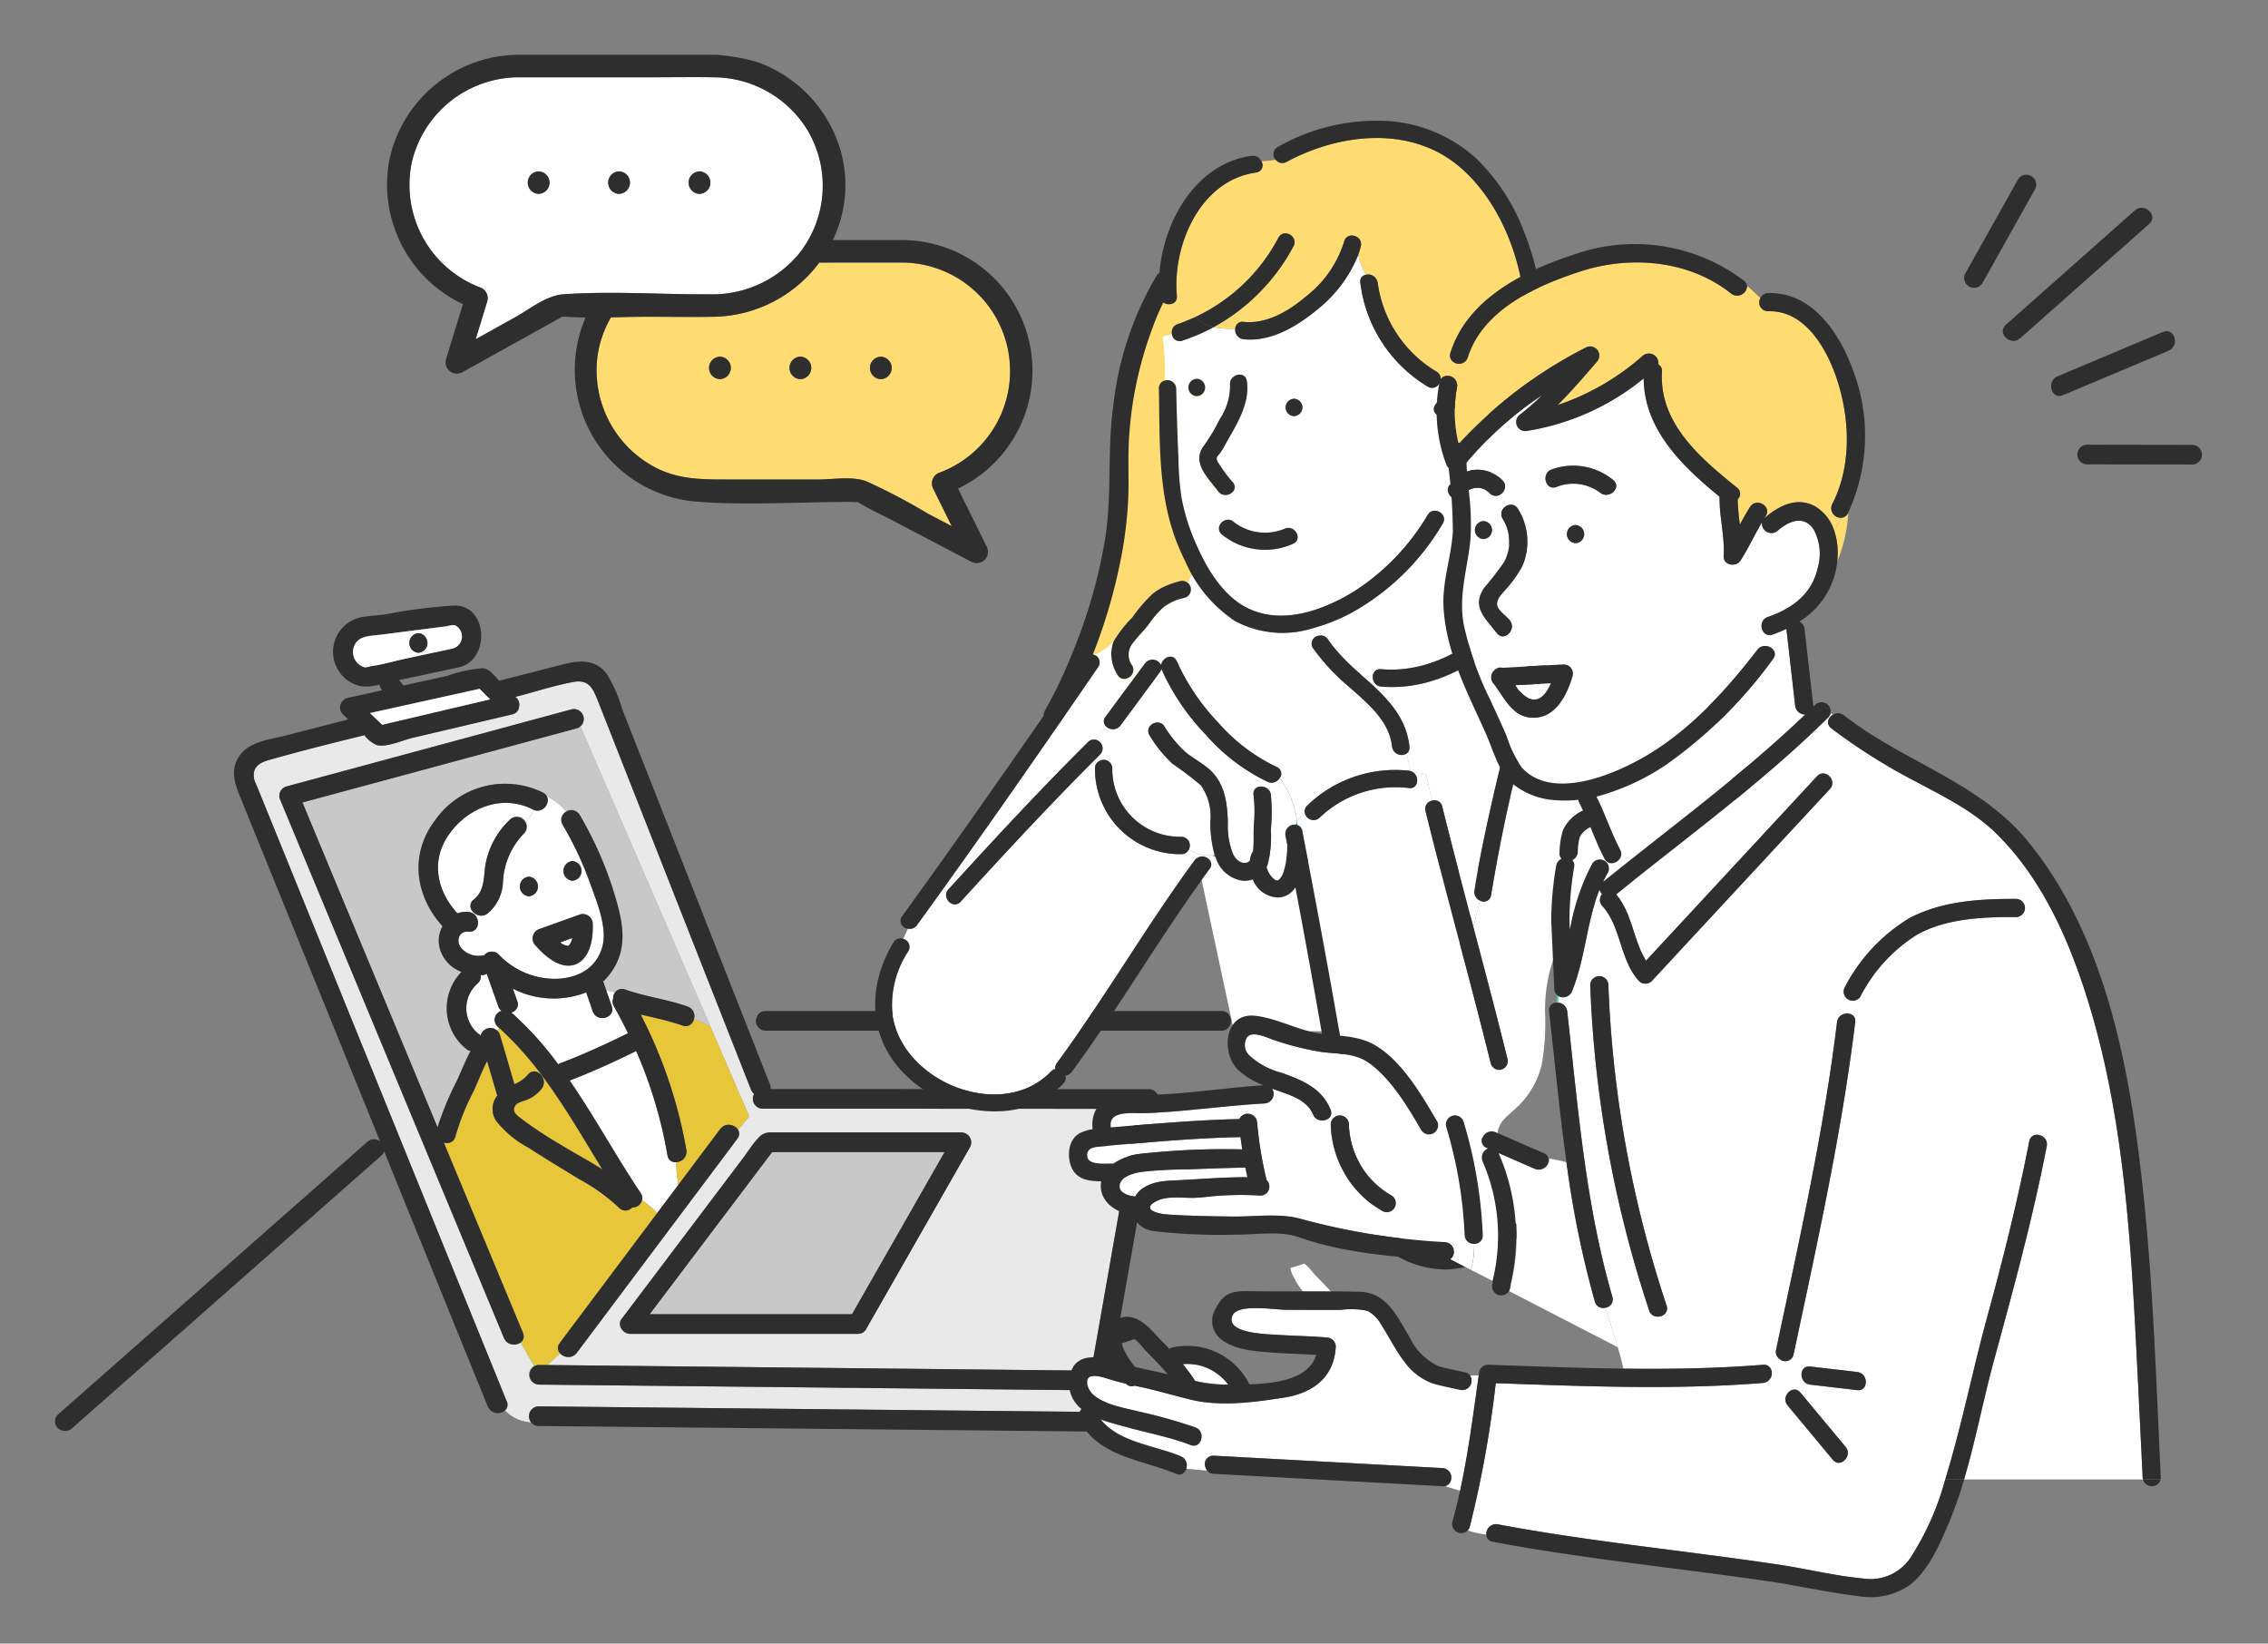 <svg height="150" viewBox="0 0 207 150" width="207" xmlns="http://www.w3.org/2000/svg" xmlns:xlink="http://www.w3.org/1999/xlink"><rect x="0" y="0" width="207" height="150" fill="#808080" stroke="none"/><clipPath id="a"><path d="m0 0h196.014v140.733h-196.014z"/></clipPath><path d="m0 0h207v150h-207z" fill="none"/><g clip-path="url(#a)" transform="translate(5 5)"><path d="m137.5 135.973c1.066.242 2.137.459 3.2.713-.7-.831-1.461-1.609-2.234-2.4-.16-.163-.813-1.01-1.044-1.062l-1.236.389a2 2 0 0 0 .257.761 7.228 7.228 0 0 0 1.054 1.595" fill="#fff" transform="translate(-23.404 -22.896)"/><path d="m56.465 98.043a1.225 1.225 0 0 0 .345-.708l-1.1.4a1.2 1.2 0 0 0 .759.311" fill="#fff" transform="translate(-9.573 -16.727)"/><path d="m70.429 27.839c-2.065.035-4.132 0-6.2 0-1.061 0-2.135.032-3.211.056a9.747 9.747 0 0 0 -1.241 3.636 10.011 10.011 0 0 0 5.487 10.162c2.126 1.042 4.325 1 6.611 1h8.065c1.329 0 3.113-.32 4.384.163a54.3 54.3 0 0 1 5.591 2.944l2.205 1.158-1.68-3.4a1.045 1.045 0 0 1 .612-1.5 9.9 9.9 0 0 0 -3.486-19.158h-7.53a12.279 12.279 0 0 1 -9.606 4.948m15.223 3.646a1.025 1.025 0 0 1 0 2.049 1.025 1.025 0 0 1 0-2.049m-14.682 2.04a1.025 1.025 0 0 1 0-2.049 1.025 1.025 0 0 1 0 2.049m7.341 0a1.025 1.025 0 0 1 0-2.049 1.025 1.025 0 0 1 0 2.049" fill="#ffdc72" transform="translate(-10.26 -3.934)"/><path d="m48.216 106.1a.842.842 0 0 1 .352-1.438.9.9 0 0 1 -.295-.417l-1.052-2.969a.917.917 0 0 1 -.411.121c-.051 0-.1 0-.152 0a.781.781 0 0 1 -.26.744 3 3 0 0 0 .229 4.732c.013.011.022.022.035.034a.936.936 0 0 1 1.529-.451l.171-.228c-.049-.044-.1-.089-.146-.133" fill="#fff" transform="translate(-7.794 -17.405)"/><path d="m48.951 107.264-.171.228a.9.9 0 0 1 .229.386q.667 2.248 1.319 4.5a3.125 3.125 0 0 0 1.219-.854c.711-.909 1.971.369 1.269 1.269a3.2 3.2 0 0 1 -1.148.918c-.316.162-.986.289-1.193.541-.531.642.2 1.047.61 1.371a37.148 37.148 0 0 0 3.515 2.306c1.188.73 2.513 1.43 3.756 2.224-2.784-4.544-5.472-9.384-9.406-12.891" fill="#e8c63a" transform="translate(-8.383 -18.434)"/><path d="m88.663 49.281c-.017 0-.036 0-.055 0a.3.3 0 0 0 .055 0" fill="#44d2b3" transform="translate(-15.228 -8.469)"/><path d="m88.413 49.252c-.262-.141-.168-.042 0 0" fill="#44d2b3" transform="translate(-15.166 -8.452)"/><path d="m55.879 28.863c-.2.012-.175.063 0 0" fill="#44d2b3" transform="translate(-9.579 -4.96)"/><path d="m59.471 104.508c.379 1.095-1.354 1.561-1.73.477l-.6-1.727a8.163 8.163 0 0 1 -6.69-.34l.4 1.134a.771.771 0 0 1 -.547 1.043c.009.007.019.012.028.021a29.978 29.978 0 0 1 4.257 4.71.975.975 0 0 1 .2-.108c2.078-.787 4.109-1.719 6.1-2.7.025-.012.048-.017.072-.026-.406-.841-.834-1.661-1.284-2.454a.839.839 0 0 1 -.074-.719 1.019 1.019 0 0 1 .2-.583l-.842-.161q.25.719.5 1.439" fill="#fff" transform="translate(-8.646 -17.687)"/><path d="m64.518 101.376-11.839-27.355a.892.892 0 0 1 -.324.16l-3.242.877-21.823 5.9 2.19 5.269 10.138 24.382a27.621 27.621 0 0 1 1.759-4.238c.4-.865.779-1.831 1.256-2.722a.957.957 0 0 1 -.379-.185 4.764 4.764 0 0 1 -.443-7.048 3.173 3.173 0 0 1 -2.02-2.272 2.715 2.715 0 0 1 .286-1.89c-2.492-2.74-3.038-6.543-.706-9.635a7.8 7.8 0 0 1 9.86-2.567.824.824 0 0 1 .349.322 6.229 6.229 0 0 1 1.786 1.388.852.852 0 0 1 1.2.3 33.343 33.343 0 0 1 3.339 7.75c.691 2.407 1.046 4.606-.518 6.748a5.2 5.2 0 0 1 -.655.735q.14.4.28.809l.842.161a.741.741 0 0 1 .884-.238c1.863.662 3.847.9 5.711 1.558a.923.923 0 0 1 .577 1.145c.5.187.991.409 1.487.647" fill="#c8c8c8" transform="translate(-4.69 -12.721)"/><path d="m70.925 106.83c-.5-.238-.99-.46-1.487-.647a.777.777 0 0 1 -1.054.585 39.4 39.4 0 0 0 -3.812-1.007 43.352 43.352 0 0 1 4.174 12.363.976.976 0 0 1 -.953 1.121 17.46 17.46 0 0 0 .2 2.082l3.847-5.127a1 1 0 0 1 1.626.09l1.024-1.222z" fill="#e8c63a" transform="translate(-11.097 -18.175)"/><path d="m64.735 124.574 1.915-2.554a17.824 17.824 0 0 1 -.2-2.082.719.719 0 0 1 -.778-.645 41.055 41.055 0 0 0 -2.853-9.505c-1.981.978-4 1.9-6.067 2.694 2.3 3.351 4.282 7 6.481 10.274a.77.77 0 0 1 .127.651 6.772 6.772 0 0 1 1.376 1.168" fill="#fff" transform="translate(-9.753 -18.867)"/><path d="m62.35 124.765a6.772 6.772 0 0 0 -1.376-1.168.97.97 0 0 1 -.906.661.812.812 0 0 1 -1.222 0 17.4 17.4 0 0 0 -3.661-2.612c-1.524-.948-3.072-1.858-4.573-2.841a9.3 9.3 0 0 1 -2.985-2.492 1.941 1.941 0 0 1 .115-2.245.273.273 0 0 1 .019-.024 1.022 1.022 0 0 1 -.047-.119c-.292-1.008-.59-2.013-.885-3.019-.472.883-.846 1.888-1.222 2.712a22.032 22.032 0 0 0 -1.66 4.118.8.8 0 0 1 -1.072.6l.309.743q3.456 8.312 6.911 16.623a.69.69 0 0 1 -.215.878l1.234 2.143a.878.878 0 0 1 .416-.094l.807.008 1.16-1.055a.7.7 0 0 1 -.033-.961l8.889-11.852" fill="#e8c63a" transform="translate(-7.368 -19.059)"/><path d="m56.51 89.677a31.441 31.441 0 0 0 -2.533-5.392.843.843 0 0 1 .345-1.2 6.229 6.229 0 0 0 -1.786-1.388.931.931 0 0 1 -1.158 1.266 10.973 10.973 0 0 1 -.73 1.139.813.813 0 0 1 -.166.99 6.773 6.773 0 0 0 -1.934 4.508 3.926 3.926 0 0 1 -1.388 2.8.959.959 0 0 1 -1.209-.014l-.035.1c.6.494.433 1.68-.507 1.588-.819-.08-1.15.706-.769 1.373a2.045 2.045 0 0 0 2.021.8.938.938 0 0 1 .147.006.905.905 0 0 1 1.331-.117 7.059 7.059 0 0 0 5.232 2.243c1.92-.051 3.62-.865 4.22-2.839.538-1.769-.481-4.183-1.082-5.856m-1.609-2.061a.9.9 0 0 1 0 1.794.9.9 0 0 1 0-1.794m-3.979 1.421a.9.9 0 0 1 0 1.794.9.9 0 0 1 0-1.794m4.432 7.925a1.044 1.044 0 0 1 -.192.08c-.008 0-.014.007-.022.01-1.356.489-2.8-.8-3.621-1.747a.91.91 0 0 1 .4-1.5l3.7-1.327a.905.905 0 0 1 1.135.865c.042 1.247-.18 2.961-1.392 3.617" fill="#fff" transform="translate(-7.645 -14.039)"/><path d="m45.5 91.255c1.048-.827.865-2.107 1.086-3.307a7.477 7.477 0 0 1 2.236-4 .886.886 0 0 1 1.434.278 11.193 11.193 0 0 0 .73-1.138c-.032-.013-.064-.023-.1-.04-2.791-1.435-5.944-.18-7.673 2.288-1.683 2.4-1.091 5.156.782 7.188a2.342 2.342 0 0 1 1.019-.126.927.927 0 0 1 .507.206l.035-.1a.755.755 0 0 1 -.06-1.254" fill="#fff" transform="translate(-7.257 -14.168)"/><path d="m99.244 108.059-30.887-.015a.87.87 0 0 1 -.483-.134l-.713.851.33.76-.33-.76-1.024 1.222a.7.7 0 0 1 -.077.816l-14.65 19.532a.991.991 0 0 1 -1.516.055l-1.161 1.055 5.234.054 42.907.445a.9.9 0 0 1 0 1.794l-6.04-.062-42.906-.445a.912.912 0 0 1 -.417-1.7l-1.233-2.143a1.006 1.006 0 0 1 -1.515-.4l-2.54-6.108q-5.511-13.257-11.023-26.513l-6.911-16.621a.9.9 0 0 1 .627-1.1l3.242-.877 22.8-6.164a.909.909 0 0 1 .8 1.57l11.842 27.35c.34.163.679.332 1.018.5-.339-.17-.678-.339-1.018-.5l3.565 8.239.713-.851a.959.959 0 0 1 -.278-1.209.928.928 0 0 1 -.287-.389q-.134-.342-.269-.683l-11.634-29.544-2.062-5.236c-.422-1.074-.8-2-2.2-1.752-1.736.311-3.465.888-5.172 1.325l-.168.043.1.1a.811.811 0 0 1 .243.762.779.779 0 0 1 -.639.738l-9.1 2.141c-.843.2-2.373.9-3.266.656a2.919 2.919 0 0 1 -1.121-.9c-2.932.722-5.864 1.451-8.761 2.281-.871.25-1.523.693-1.289 1.774a3.775 3.775 0 0 0 .224.552q.7 1.72 1.4 3.443l12.678 31.226 8.742 21.529a.7.7 0 0 1 -.153.824 3.6 3.6 0 0 0 2.373 1.08.9.9 0 0 1 .688-1.453l6.283.063 43.483.436q.268-1.519.535-3.04l4.333-24.613h-3.318m-11.944 3.5-9.473 16.587a.814.814 0 0 1 -.57.424 1 1 0 0 1 -.2.021h-20.782c-.619 0-1.2-.788-.775-1.35q2.379-3.149 4.757-6.3l6.233-8.251c.491-.65.946-1.385 1.5-1.984.528-.573.976-.5 1.7-.5h16.836a.906.906 0 0 1 .774 1.35" fill="#e9e9e9" transform="translate(-3.769 -11.867)"/><path d="m99.859 104.83-30.887-.015h-3.641a.821.821 0 0 0 -.055-.419q-1.219-3.093-2.436-6.186l-8.426-21.394-2.62-6.653a12.819 12.819 0 0 0 -1.448-3.285c-1.344-1.656-3.2-1.009-4.9-.574l-4.876 1.248-.054-.054c-.407-.407-.841-1.034-1.457-1.086a12.6 12.6 0 0 0 -3.255.7l-3.978.879-.382-.478.008-.022 5.356-1.147c2.9-.541 2.815-5.61-.273-5.655a46.737 46.737 0 0 0 -6.344.809c-.716.091-1.466.128-2.176.251a3.219 3.219 0 0 0 -.119 6.3 4.036 4.036 0 0 0 1.721-.15 1.841 1.841 0 0 0 .25.53l-3.169.7a.9.9 0 0 0 -.4 1.5l.48.46-5.822 1.491c-1.366.349-3.162.537-4.048 1.754-.918 1.261-.533 2.481-.023 3.737q5.784 14.229 11.563 28.459l1.232 3.04a.9.9 0 0 0 -1.142.055l-28.247 24.895a.861.861 0 0 0 .491 1.48l1.988-1.855-1.988 1.855a.867.867 0 0 0 .777-.212l28.248-24.9a.831.831 0 0 0 .254-.384q4.629 11.414 9.269 22.822l.191.471a1 1 0 0 0 1.577.347 2.744 2.744 0 0 1 -.584-1.076 2.744 2.744 0 0 0 .584 1.076.7.7 0 0 0 .153-.823l-8.741-21.521-12.679-31.229q-.7-1.722-1.4-3.443a3.611 3.611 0 0 1 -.224-.552c-.235-1.08.417-1.523 1.289-1.773 2.9-.83 5.828-1.559 8.761-2.281a2.907 2.907 0 0 0 1.121.9c.893.243 2.423-.458 3.266-.656l9.1-2.142a.78.78 0 0 0 .639-.738.812.812 0 0 0 -.243-.761l-.1-.1.168-.043c1.707-.437 3.436-1.014 5.172-1.324 1.394-.25 1.772.677 2.2 1.752l2.062 5.236q5.816 14.769 11.633 29.539c.089.228.179.456.269.684a.921.921 0 0 0 .287.389.9.9 0 0 0 .759 1.347l30.887.016h3.318l-4.333 24.613q-.267 1.519-.535 3.04l-43.483-.436-6.284-.064a.9.9 0 0 0 -.687 1.453 6.9 6.9 0 0 0 1.826-.063 6.9 6.9 0 0 1 -1.826.063.824.824 0 0 0 .687.341l44.23.444 6.284.063a.9.9 0 0 0 .865-.658q2.266-12.874 4.532-25.748.327-1.853.653-3.706a.911.911 0 0 0 -.865-1.136m-70.973-38.618a2.717 2.717 0 0 1 -.562.12 1.445 1.445 0 0 1 -.693-2.414c.491-.485 1.425-.478 2.1-.565l3.114-.4 2.928-.373a2.409 2.409 0 0 1 .744-.1 1.146 1.146 0 0 1 -.183 2.13l-4.595.983c-.936.2-1.9.5-2.853.611m1 5.361-1.115-1.062 10-2.212.962.962-9.847 2.317" fill="#2e2e2e" transform="translate(0 -10.429)"/><path d="m119.035 105.887h1.511a.812.812 0 0 0 -.786-.508h-41.609a.812.812 0 0 0 -.786.508.89.89 0 0 0 .786 1.286h41.609a.891.891 0 0 0 .786-1.286z" fill="#2e2e2e" transform="translate(-13.282 -18.11)"/><path d="m76.742 120.922-11.175 14.793h18.464l8.449-14.793z" fill="#c8c8c8" transform="translate(-11.268 -20.781)"/><path d="m93.461 118.755h-16.842c-.719 0-1.167-.074-1.7.5-.553.6-1.007 1.333-1.5 1.983l-6.233 8.252-4.757 6.3c-.425.563.156 1.35.774 1.35h20.785a1 1 0 0 0 .2-.021.814.814 0 0 0 .57-.423l9.473-16.587a.906.906 0 0 0 -.774-1.35m-9.994 16.587h-18.463l11.175-14.793h15.74q-4.224 7.4-8.448 14.793" fill="#2e2e2e" transform="translate(-10.705 -20.408)"/><path d="m70.272 118.288-14.65 19.533c-.693.924.864 1.819 1.549.906l14.651-19.534c.692-.923-.865-1.819-1.549-.905" fill="#2e2e2e" transform="translate(-9.529 -20.263)"/><path d="m53.143 144.378a.9.9 0 0 0 0 1.794l42.906.445 6.04.063a.9.9 0 0 0 0-1.795l-42.906-.444-6.041-.063" fill="#2e2e2e" transform="translate(-8.984 -24.812)"/><path d="m73.1 33.269a1.025 1.025 0 0 0 0 2.049 1.025 1.025 0 0 0 0-2.049" fill="#2e2e2e" transform="translate(-12.393 -5.717)"/><path d="m81.968 33.269a1.025 1.025 0 0 0 0 2.049 1.025 1.025 0 0 0 0-2.049" fill="#2e2e2e" transform="translate(-13.916 -5.717)"/><path d="m90.831 35.318a1.025 1.025 0 0 0 0-2.049 1.025 1.025 0 0 0 0 2.049" fill="#2e2e2e" transform="translate(-15.44 -5.717)"/><path d="m45.473 21.632a1.05 1.05 0 0 1 .716 1.26q-.534 1.745-1.069 3.489l3.6-2c1.332-.74 2.85-1.989 4.4-2.1 4.4-.309 8.905.022 13.313 0a10.27 10.27 0 0 0 8.079-3.56 9.939 9.939 0 0 0 .876-11.457 10.085 10.085 0 0 0 -8.6-4.789c-1.783-.028-3.568 0-5.351 0h-12.477a10.06 10.06 0 0 0 -9.64 7.647 10.011 10.011 0 0 0 6.153 11.512m20.082-10.566a1.025 1.025 0 0 1 0 2.049 1.025 1.025 0 0 1 0-2.049m-7.341 0a1.025 1.025 0 0 1 0 2.049 1.025 1.025 0 0 1 0-2.049m-7.341 0a1.025 1.025 0 0 1 0 2.049 1.025 1.025 0 0 1 0-2.049" fill="#fff" transform="translate(-6.712 -.423)"/><path d="m43.537 22.755-1.551 5.061a1.036 1.036 0 0 0 1.5 1.157l5.558-3.089 3.193-1.776c.126-.07.255-.137.383-.208a1.993 1.993 0 0 1 .2 0c.634.046 1.272.068 1.914.075a12.075 12.075 0 0 0 9.953 16.791c4.661.387 9.468.04 14.142.04.237 0 .5.031.746.014.04.022.084.047.138.08 1.092.653 2.272 1.193 3.4 1.785l6.826 3.583a1.033 1.033 0 0 0 1.4-1.4l-2.61-5.28a11.919 11.919 0 0 0 -5.129-22.68h-6.3a11.5 11.5 0 0 0 .639-8.408 12.165 12.165 0 0 0 -7.551-7.843 18.288 18.288 0 0 0 -6.26-.657h-15.59a12.124 12.124 0 0 0 -11.712 9.6 12.067 12.067 0 0 0 6.711 13.156m-4.637-13.056a10.059 10.059 0 0 1 9.64-7.647h12.477c1.782 0 3.568-.029 5.351 0a10.088 10.088 0 0 1 8.6 4.788 9.942 9.942 0 0 1 -.874 11.459 10.276 10.276 0 0 1 -8.079 3.56c-4.407.021-8.917-.31-13.312 0-1.552.109-3.069 1.357-4.4 2.1l-3.6 2q.535-1.744 1.069-3.489a1.049 1.049 0 0 0 -.715-1.26 10.011 10.011 0 0 1 -6.157-11.511m13.691 14.2c-.175.063-.2.013 0 0m26.946 16.9c-.169-.042-.261-.141 0 0m.133.017c.018 0 .037 0 .055-.006a.408.408 0 0 1 -.055.006m3.93-21.86a9.9 9.9 0 0 1 3.487 19.159 1.045 1.045 0 0 0 -.612 1.5l1.68 3.4-2.205-1.158a54.457 54.457 0 0 0 -5.591-2.935c-1.271-.484-3.055-.163-4.384-.163h-8.066c-2.287 0-4.485.038-6.611-1a10.009 10.009 0 0 1 -5.486-10.16 9.741 9.741 0 0 1 1.24-3.636c1.076-.023 2.15-.056 3.211-.056 2.065 0 4.132.035 6.2 0a12.279 12.279 0 0 0 9.607-4.948z" fill="#2e2e2e" transform="translate(-6.29)"/><path d="m70.848 14.9a1.025 1.025 0 0 0 0-2.049 1.025 1.025 0 0 0 0 2.049" fill="#2e2e2e" transform="translate(-12.005 -2.209)"/><path d="m61.984 14.9a1.025 1.025 0 0 0 0-2.049 1.025 1.025 0 0 0 0 2.049" fill="#2e2e2e" transform="translate(-10.482 -2.209)"/><path d="m53.121 14.9a1.025 1.025 0 0 0 0-2.049 1.025 1.025 0 0 0 0 2.049" fill="#2e2e2e" transform="translate(-8.959 -2.209)"/><path d="m35.857 73.148 9.843-2.317-.962-.962-10 2.212 1.116 1.067" fill="#fff" transform="translate(-5.97 -12.007)"/><path d="m37.39 65.968 4.595-.983a1.146 1.146 0 0 0 .183-2.13 2.409 2.409 0 0 0 -.744.1l-2.929.373-3.113.4c-.675.086-1.61.08-2.1.564a1.446 1.446 0 0 0 .693 2.415 2.731 2.731 0 0 0 .562-.12c.951-.109 1.917-.411 2.853-.611m1.448-2.391a.9.9 0 0 1 0 1.794.9.9 0 0 1 0-1.794" fill="#fff" transform="translate(-5.651 -10.799)"/><path d="m39.894 65.524a.9.9 0 0 0 0-1.794.9.9 0 0 0 0 1.794" fill="#2e2e2e" transform="translate(-6.707 -10.952)"/><path d="m49.441 84.205a7.477 7.477 0 0 0 -2.236 4c-.221 1.2-.038 2.479-1.086 3.307-.905.716.372 1.978 1.269 1.269a3.932 3.932 0 0 0 1.388-2.8 6.768 6.768 0 0 1 1.934-4.509.9.9 0 0 0 -1.269-1.269" fill="#2e2e2e" transform="translate(-7.873 -14.426)"/><path d="m52.071 92.363a.9.9 0 0 0 0-1.794.9.9 0 0 0 0 1.794" fill="#2e2e2e" transform="translate(-8.8 -15.565)"/><path d="m56.876 88.853a.9.9 0 0 0 0 1.794.9.9 0 0 0 0-1.794" fill="#2e2e2e" transform="translate(-9.625 -15.27)"/><path d="m44.505 109.639a9.3 9.3 0 0 0 2.985 2.492c1.5.983 3.049 1.893 4.574 2.841a17.392 17.392 0 0 1 3.66 2.612.812.812 0 0 0 1.222 0 .855.855 0 0 0 .78-1.311c-2.2-3.274-4.176-6.923-6.482-10.274 2.062-.8 4.086-1.716 6.068-2.694a41.138 41.138 0 0 1 2.854 9.505c.188 1.137 1.916.654 1.73-.477a43.352 43.352 0 0 0 -4.174-12.363c1.276.314 2.571.566 3.812 1.007 1.09.388 1.559-1.345.477-1.729-1.864-.663-3.848-.9-5.711-1.558a.81.81 0 0 0 -1.087.822.833.833 0 0 0 .074.719c.449.793.878 1.613 1.283 2.454-.024.01-.047.015-.071.027-1.991.985-4.022 1.917-6.1 2.7a1 1 0 0 0 -.2.108 30.051 30.051 0 0 0 -4.256-4.71c-.009-.008-.019-.013-.028-.021a.772.772 0 0 0 .547-1.043q-.2-.566-.4-1.134a8.163 8.163 0 0 0 6.69.34l.6 1.727c.375 1.084 2.109.618 1.729-.477l-.778-2.248a5.153 5.153 0 0 0 .655-.735c1.564-2.142 1.209-4.339.518-6.747a33.365 33.365 0 0 0 -3.339-7.751.9.9 0 0 0 -1.549.906 31.367 31.367 0 0 1 2.532 5.391c.6 1.673 1.621 4.087 1.082 5.857-.6 1.973-2.3 2.787-4.219 2.839a7.064 7.064 0 0 1 -5.233-2.243.9.9 0 0 0 -1.331.117.937.937 0 0 0 -.147-.006 2.046 2.046 0 0 1 -2.021-.8c-.382-.667-.05-1.453.769-1.373 1.148.112 1.14-1.683 0-1.795a2.347 2.347 0 0 0 -1.02.126c-1.872-2.032-2.464-4.788-.781-7.188 1.729-2.468 4.882-3.723 7.673-2.288 1.024.527 1.934-1.021.905-1.549a7.8 7.8 0 0 0 -9.86 2.567c-2.332 3.092-1.786 6.9.706 9.636a2.719 2.719 0 0 0 -.287 1.89 3.176 3.176 0 0 0 2.021 2.271 4.763 4.763 0 0 0 .443 7.048.946.946 0 0 0 .379.186c-.477.891-.86 1.858-1.256 2.722a27.659 27.659 0 0 0 -1.76 4.238q-5.068-12.19-10.137-24.381l-2.19-5.269 21.823-5.9 3.242-.876a.9.9 0 0 0 -.477-1.73l-22.8 6.164-3.242.877a.9.9 0 0 0 -.627 1.1l6.912 16.622q5.51 13.256 11.023 26.511 1.27 3.055 2.54 6.108c.436 1.051 2.173.59 1.73-.476l-6.918-16.623q-.154-.371-.309-.743a.8.8 0 0 0 1.073-.6 21.976 21.976 0 0 1 1.66-4.118c.377-.824.749-1.829 1.222-2.713.3 1.007.594 2.012.885 3.02a.9.9 0 0 0 .048.119c-.007.008-.014.015-.02.023a1.942 1.942 0 0 0 -.115 2.246m-1.653-12.51a.78.78 0 0 0 .26-.744h.152a.907.907 0 0 0 .411-.122q.525 1.486 1.052 2.97a.9.9 0 0 0 .295.416.842.842 0 0 0 -.352 1.438c4.016 3.518 6.733 8.424 9.553 13.024-1.245-.793-2.571-1.492-3.757-2.223a37 37 0 0 1 -3.515-2.306c-.412-.324-1.141-.729-.611-1.371.208-.252.878-.378 1.194-.541a3.205 3.205 0 0 0 1.148-.918c.7-.9-.558-2.178-1.269-1.269a3.131 3.131 0 0 1 -1.219.854q-.653-2.253-1.32-4.5a.916.916 0 0 0 -1.756.064c-.012-.011-.022-.023-.035-.034a3 3 0 0 1 -.229-4.732" fill="#2e2e2e" transform="translate(-4.248 -12.388)"/><path d="m52.92 97.542c.82.947 2.265 2.237 3.621 1.747l.022-.011a.947.947 0 0 0 .193-.08c1.212-.657 1.434-2.37 1.391-3.617a.9.9 0 0 0 -1.135-.865l-3.7 1.326a.91.91 0 0 0 -.4 1.5m3.024.043a1.2 1.2 0 0 1 -.759-.311l1.1-.4a1.225 1.225 0 0 1 -.345.708" fill="#2e2e2e" transform="translate(-9.052 -16.27)"/><path d="m230.226 30.523-9.626 4.051c-1.053.442-.57 2.172.493 1.724q4.815-2.025 9.631-4.05c1.053-.442.57-2.171-.493-1.725" fill="#2e2e2e" transform="translate(-37.809 -5.233)"/><path d="m223.709 42.967a.9.9 0 0 0 .039 1.794l9.718.015a.9.9 0 0 0 -.039-1.793z" fill="#2e2e2e" transform="translate(-38.3 -7.384)"/><path d="m226.75 17.092-11.777 10.438c-.865.766.436 2 1.3 1.241l11.778-10.437c.864-.765-.436-2-1.3-1.241" fill="#2e2e2e" transform="translate(-36.895 -2.896)"/><path d="m212.082 23.119 4.844-8.65a.9.9 0 0 0 -1.579-.851l-4.847 8.649a.9.9 0 0 0 1.579.852" fill="#2e2e2e" transform="translate(-36.155 -2.262)"/><path d="m120.2 25.262s-3.326 11.117-3.172 12.66-.772 16.216-2.625 18.841 3.813 5.971 3.813 5.971l18.884-15.082z" fill="#ffdc72" transform="translate(-19.596 -4.341)"/><path d="m125.816 88.239 3.432 16.037h17.794l5.163-14.511z" fill="#fff" transform="translate(-21.622 -15.164)"/><path d="m127.8 88.186.031-.007v-.014l-.027.022" fill="#00c8e7" transform="translate(-21.963 -15.151)"/><path d="m111.094 65.879q-.607.888-1.218 1.774c-5.036 7.317-10.117 14.606-15.331 21.8a.81.81 0 0 1 -.836.327c-.136.308-.277.616-.416.926a.76.76 0 0 1 .459 1.131 8.832 8.832 0 0 0 -1.414 6.007c1.053 5.995 10 9.575 14.444 4.958a.755.755 0 0 1 .4-.226.661.661 0 0 1 .137-.537c4.418-6.016 8.159-12.5 12.576-18.516a.868.868 0 0 1 1.329-.06c.149-.137.306-.272.469-.4a3.241 3.241 0 0 1 -2.331-.518.73.73 0 0 1 -.684.431 7.77 7.77 0 0 1 -7.886-7.826.726.726 0 0 1 .494-.712c-.036-.162-.068-.325-.09-.487-4.349 4.324-8.526 8.83-12.657 13.359-.688.754-1.8-.368-1.119-1.119 4.157-4.558 8.36-9.092 12.739-13.441a.724.724 0 0 1 .633-.223c.35-.39.7-.78 1.043-1.182a.634.634 0 0 1 -.083-.9l2.2-2.976c-.074-.177-.14-.359-.2-.541a.686.686 0 0 1 -.909-.34 3.41 3.41 0 0 1 -.359-2.988 10.368 10.368 0 0 1 1.705-2.2 14.154 14.154 0 0 1 1.836-2.15 5.133 5.133 0 0 1 1.2-.734c0-.062 1.683.407 1.684.345-3.219-.242-6.133 5.614-8.3 5.9a.723.723 0 0 1 .489 1.125" fill="#fff" transform="translate(-15.851 -10.021)"/><path d="m161.911 58.738a.731.731 0 0 1 -.118-1.232c-.592-.431-1.153-.908-1.727-1.375q.114.262.228.524a.881.881 0 0 1 -.76 1.212c-.01.128-.023.255-.041.38.64-.3 1.42.648.856 1.329-3.519 4.253-8.638 8.238-14.473 7.724a.824.824 0 0 1 -.755-.786 6.142 6.142 0 0 0 -.677.06c1.906 1.713 3.727 3.452 4.021 6.219a.636.636 0 0 1 -.244.615c.105.525.212 1.053.347 1.607a.805.805 0 0 1 .281.148c.568.01 1.178.06 1.178.314a17.306 17.306 0 0 0 .563 2.222.715.715 0 0 1 .866.549c.909 3.672 1.872 7.33 2.838 10.987.2-.8.413-1.6.605-2.4a.84.84 0 0 1 -.51-.912c.3-1.925.681-3.837 1.088-5.742q1.239-5.795 2.821-11.511a68.478 68.478 0 0 1 2.691-8.433.875.875 0 0 1 1.095-.476 7.681 7.681 0 0 1 .262-.8l-.435-.22" fill="#fff" transform="translate(-24.823 -9.646)"/><path d="m142.036 59.859c5.443.48 10.084-3.309 13.354-7.26a.756.756 0 0 1 .263-.21c.018-.126.031-.253.041-.381a.617.617 0 0 1 -.605-.412l-3.569-8.206a.881.881 0 0 1 .778-1.212c-.059-.107-.112-.214-.159-.321a7.255 7.255 0 0 1 -2.809 2.4c-.916.434-1.718-.931-.8-1.366a5.917 5.917 0 0 0 3.363-4.664c.1-.889.062-2.282-.779-2.839-1.075-.711-2.127.278-2.749 1.121-.6.811-1.973.021-1.366-.8a7.949 7.949 0 0 1 .87-1 3.258 3.258 0 0 0 -.511-.932.742.742 0 0 1 -1.06.3 12.872 12.872 0 0 1 -6.156-9.476.616.616 0 0 1 .5-.73 7.458 7.458 0 0 1 -.693-1.819 12.157 12.157 0 0 1 -3.7 4.964c-1.87 1.548-4.253 3-6.772 2.737a.855.855 0 0 1 -.751-.962 8.264 8.264 0 0 1 -1.967-.146 18.119 18.119 0 0 1 -2.867 1.246.714.714 0 0 1 -.957-.632 7.171 7.171 0 0 1 -.839.234 23.2 23.2 0 0 1 .209 4.032.793.793 0 0 1 1.025.738q.068 3.206.207 6.412a26.494 26.494 0 0 0 .279 3.55 18.6 18.6 0 0 0 1.15 3.8c.971 2.328 2.44 4.99 4.759 6.205 3.189 1.673 7.02.276 9.862-1.475a20.933 20.933 0 0 0 6.7-6.971c.533-.867 1.9-.071 1.366.8a22.065 22.065 0 0 1 -8.376 8.166 17.24 17.24 0 0 1 -3.44 1.37c.147.239.292.478.446.711a.782.782 0 0 1 .9.324 20.008 20.008 0 0 0 3.415 3.573 6.155 6.155 0 0 1 .677-.06.683.683 0 0 1 .755-.8m-16.822-26.5a.792.792 0 0 1 0 1.583.792.792 0 0 1 0-1.583m1.949 10.271c-.906-1.229-2.481-2.629-1.294-4.173a17.849 17.849 0 0 0 1.468-2.466 5.475 5.475 0 0 0 .918-3.025c-.147-1 1.379-1.424 1.526-.421.275 1.866-.711 3.633-1.621 5.2-.255.439-.478.908-.766 1.327-.229.332-.475.412-.288.807a12.707 12.707 0 0 0 1.429 1.943c.606.822-.768 1.61-1.366.8m6.855 4.783a6.254 6.254 0 0 1 -6.537-.863c-.749-.694.373-1.81 1.119-1.119a4.651 4.651 0 0 0 4.619.614c.916-.437 1.718.928.8 1.367m.07-11.649a.792.792 0 0 1 0-1.583.792.792 0 0 1 0 1.583" fill="#fff" transform="translate(-20.983 -3.789)"/><path d="m123.436 26.145a16.5 16.5 0 0 0 1.674-.668l-.007-.008.007.008a16.43 16.43 0 0 0 7.526-7.218c.492-.894 1.858-.094 1.366.8a18.12 18.12 0 0 1 -7.279 7.369 8.262 8.262 0 0 0 1.967.145.646.646 0 0 1 .751-.62c2.158.226 4.238-1.051 5.821-2.416a10.05 10.05 0 0 0 3.359-4.9c.24-.99 1.766-.569 1.525.421a7.544 7.544 0 0 1 -.236.778 7.507 7.507 0 0 0 .692 1.819.885.885 0 0 1 1.088.73 11.2 11.2 0 0 0 5.371 8.11.755.755 0 0 1 .261 1.069 3.251 3.251 0 0 1 .512.932 3.281 3.281 0 0 1 3.083-1.063 3.064 3.064 0 0 1 2.145 1.854 14.366 14.366 0 0 0 2.083-7.874c-.128-4.885-2.238-10.473-6.05-13.666-4.464-3.747-10.915-2.989-15.727-.391a.763.763 0 0 1 -.99-.2 10.462 10.462 0 0 1 -1.3.142.664.664 0 0 1 -.481 1.024c-5.1.695-7.651 6.613-7.236 11.263.077.858-1.041.985-1.444.4a19.724 19.724 0 0 0 .143 3.294 7.133 7.133 0 0 0 .84-.233.788.788 0 0 1 .536-.894" fill="#ffdc72" transform="translate(-20.948 -1.576)"/><path d="m125.175 81.538a4.9 4.9 0 0 0 -.87-3.239 31.033 31.033 0 0 0 -2.613-1.983 12.157 12.157 0 0 1 -2.079-2.576c-.537-.87.832-1.664 1.366-.8a11.012 11.012 0 0 0 1.669 2.1c.668.65 1.522 1.063 2.244 1.65 1.562 1.27 1.806 3.071 1.869 4.969a6.936 6.936 0 0 0 .475 2.925c.382.755 1.12 1.034 1.535.57a2.3 2.3 0 0 1 .2-.689.851.851 0 0 1 .092-.15c.1-.833.012-1.707.08-2.544a12.518 12.518 0 0 0 -.04-2.606c-.126-1.01 1.458-1 1.583 0a17.018 17.018 0 0 1 -.006 3.208 10.356 10.356 0 0 1 -.282 3.155c-.03.077-.064.151-.1.224a2.014 2.014 0 0 0 .7 1.118.366.366 0 0 0 .378.075 1.616 1.616 0 0 0 .414-.6 7.544 7.544 0 0 0 .39-2.428 1 1 0 0 1 .016-.126c-.059-.3-.116-.606-.175-.909a.844.844 0 0 1 .926-.987c.04-.078.084-.152.128-.227a8.135 8.135 0 0 0 -1.592-4.028.855.855 0 0 1 -1.076.349 17.6 17.6 0 0 1 -5.653-4.3 21.038 21.038 0 0 1 -4.026-5.92c-.012-.031-.023-.06-.033-.091a.752.752 0 0 1 -.135.286l-3.609 4.881a.866.866 0 0 1 -1.284.1c-.34.4-.693.792-1.043 1.182a.8.8 0 0 1 .485 1.342l-.081.082c.023.162.054.325.09.487a.78.78 0 0 1 1.09.712 6.168 6.168 0 0 0 6.3 6.243.78.78 0 0 1 .684 1.15 3.235 3.235 0 0 0 2.33.519l.027-.022a11.1 11.1 0 0 1 -.388-3.106" fill="#fff" transform="translate(-19.7 -11.631)"/><path d="m143.711 73.379a.87.87 0 0 1 -1.338-.615c-.251-2.368-2.245-3.964-3.9-5.44a19.35 19.35 0 0 1 -3.314-3.554.726.726 0 0 1 .465-1.123c-.154-.233-.3-.471-.446-.711a9.191 9.191 0 0 1 -7.161-.656c-2-1.162-1.408-2.65-2.45-4.745a1.676 1.676 0 0 0 -1.761 1.125 3.5 3.5 0 0 0 -.1.826c.115.008-1.789-.547-1.67-.527a9.215 9.215 0 0 1 1.006-.314.792.792 0 0 1 .421 1.526 4.818 4.818 0 0 0 -1.916.836 8.838 8.838 0 0 0 -1.361 1.566c-.482.635-1.07 1.188-1.54 1.828a1.671 1.671 0 0 0 .028 1.977.811.811 0 0 1 -.457 1.139c.059.182.126.364.2.541l1.409-1.906a.87.87 0 0 1 1.472.157c.1-.7 1.1-1.13 1.429-.352a19.8 19.8 0 0 0 3.778 5.6 16.467 16.467 0 0 0 5.332 4.053.653.653 0 0 1 .277 1.017 8.135 8.135 0 0 1 1.592 4.029 2.853 2.853 0 0 1 .718-.807.7.7 0 0 1 .212-.72 11.527 11.527 0 0 1 9.279-3.173.954.954 0 0 1 .152.031c-.135-.555-.243-1.082-.348-1.607" fill="#fff" transform="translate(-20.315 -9.616)"/><path d="m136.757 84.8a.754.754 0 0 1 .171.038c-.014-.088-.028-.176-.043-.265-.045.074-.089.149-.128.227" fill="#00c8e7" transform="translate(-23.502 -14.534)"/><path d="m178.416 79.375a.852.852 0 0 1 -1.448-.508c-.385-3.949-1.2-7.907-3.848-11-3.23-3.76-7.71-6.12-12.069-8.327a7.621 7.621 0 0 0 -.263.8.632.632 0 0 1 .431.9c-.557 1.323-1 2.7-1.42 4.065a154.62 154.62 0 0 0 -5.18 21.621.674.674 0 0 1 -1.015.492c-.193.8-.4 1.6-.605 2.4 1.059 4.011 2.121 8.021 3.118 12.05a.792.792 0 0 1 -1.525.421c-1.907-7.7-4.05-15.337-5.957-23.037a.78.78 0 0 1 .659-.971 17.436 17.436 0 0 1 -.563-2.221c0-.254-.61-.3-1.178-.315.54.44.4 1.5-.432 1.4a10.019 10.019 0 0 0 -8.16 2.71.807.807 0 0 1 -1.331-.4 2.861 2.861 0 0 0 -.718.806c.015.089.029.176.043.265a.658.658 0 0 1 .429.528q.491 2.513.961 5.03c1.328 7.046 2.616 14.1 3.72 21.187.561 3.6.68 8.088 3.783 10.546a7.581 7.581 0 0 0 4.737 1.68 7.883 7.883 0 0 0 5.343-2.5.788.788 0 0 1 1.261.234c.407-.338.8-.7 1.2-1.044-.182-1.988-.54-3.931-1.872-5.37-.6-.647-1.364-1.2-1.3-2.185.06-.942.854-1.515 1.49-2.1a7.948 7.948 0 0 0 2.527-4.09 22.092 22.092 0 0 0 .314-4.8 14.275 14.275 0 0 1 .8-5 10.131 10.131 0 0 1 6.089-6.313 13.58 13.58 0 0 1 3.911-1.809.865.865 0 0 1 .169-.124 16.671 16.671 0 0 1 8.574-2.212 19.669 19.669 0 0 0 -.675-2.826" fill="#fff" transform="translate(-23.529 -10.233)"/><path d="m109.892 66.41q-5.683 8.305-11.5 16.517-1.122 1.585-2.252 3.164l.866.371-.866-.371q-1.393 1.949-2.8 3.889a.712.712 0 0 0 .531 1.126c.185-.418.359-.836.5-1.264-.142.427-.317.846-.5 1.264a.811.811 0 0 0 .836-.327c5.215-7.192 10.3-14.48 15.331-21.8q.61-.886 1.218-1.773a.723.723 0 0 0 -.489-1.125 9.417 9.417 0 0 1 -.885 1.129 9.417 9.417 0 0 0 .885-1.129.787.787 0 0 0 -.877.326" fill="#2e2e2e" transform="translate(-16.016 -11.352)"/><path d="m112.173 76.267a4.512 4.512 0 0 0 .046.624l.082-.082a.8.8 0 0 0 -.486-1.342c-.424.471-.843.943-1.224 1.433.381-.489.8-.961 1.224-1.433a.726.726 0 0 0 -.634.223c-4.378 4.349-8.58 8.883-12.738 13.44-.686.751.431 1.874 1.119 1.12 4.132-4.529 8.308-9.035 12.657-13.359a4.512 4.512 0 0 1 -.046-.624" fill="#2e2e2e" transform="translate(-16.881 -12.968)"/><path d="m164.145 60.5a11.073 11.073 0 0 1 -.822 2.585 11.073 11.073 0 0 0 .822-2.585.876.876 0 0 0 -1.095.476 68.489 68.489 0 0 0 -2.691 8.433q-1.573 5.713-2.821 11.511c-.407 1.9-.784 3.818-1.087 5.742a.839.839 0 0 0 .51.913c.2-.831.379-1.661.508-2.491-.128.83-.308 1.66-.508 2.491a.674.674 0 0 0 1.015-.492 154.618 154.618 0 0 1 5.18-21.621c.425-1.369.864-2.742 1.42-4.065a.632.632 0 0 0 -.431-.9" fill="#2e2e2e" transform="translate(-26.885 -10.389)"/><path d="m120.905 88.62c-.47.43-.892.872-1.371 1.255.479-.383.9-.826 1.371-1.255a.866.866 0 0 0 -1.328.06c-4.419 6.017-8.16 12.5-12.578 18.516a.66.66 0 0 0 -.137.537.752.752 0 0 0 -.4.226c-4.441 4.616-13.385 1.041-14.438-4.959a8.836 8.836 0 0 1 1.414-6.007.76.76 0 0 0 -.46-1.131 8.879 8.879 0 0 0 -.978 3.667 8.879 8.879 0 0 1 .981-3.666.738.738 0 0 0 -.907.332c-2.179 3.634-2.378 7.965.407 11.332a11.62 11.62 0 0 0 9.731 4.044 8.471 8.471 0 0 0 5.376-2.493.732.732 0 0 0 .192-.746.806.806 0 0 0 .588-.338c4.418-6.016 8.159-12.5 12.577-18.515a.632.632 0 0 0 -.038-.859" fill="#2e2e2e" transform="translate(-15.538 -15.181)"/><path d="m162.545 54.976-.228-.524c-.181-.147-.361-.292-.545-.436.184.143.364.289.545.436l-3.34-7.681a.619.619 0 0 0 -.589-.413c.156.285.345.569.535.854-.19-.285-.379-.569-.535-.854a.881.881 0 0 0 -.778 1.212l3.568 8.2a.619.619 0 0 0 .605.413 6.028 6.028 0 0 0 -.012-1.063 6.028 6.028 0 0 1 .012 1.063.881.881 0 0 0 .761-1.212" fill="#2e2e2e" transform="translate(-27.073 -7.967)"/><path d="m159.633 58.674a10.578 10.578 0 0 1 -.921 2.83 10.578 10.578 0 0 0 .921-2.83.751.751 0 0 0 -.263.21c-3.27 3.95-7.911 7.739-13.354 7.26-1.014-.089-1.009 1.494 0 1.583 5.835.514 10.953-3.471 14.473-7.723.563-.681-.217-1.626-.856-1.329" fill="#2e2e2e" transform="translate(-24.963 -10.074)"/><path d="m183.387 78.519c-.417-4.272-1.291-8.442-4.075-11.833-3.406-4.149-8.36-6.7-13.062-9.076a.779.779 0 0 0 -.917.134 8.734 8.734 0 0 0 2.161 1.2 8.734 8.734 0 0 1 -2.161-1.2.731.731 0 0 0 .118 1.232l.435.22c.055-.139.114-.277.183-.413-.069.136-.128.274-.183.413 4.36 2.207 8.84 4.567 12.069 8.328 2.653 3.088 3.463 7.047 3.848 11a.853.853 0 0 0 1.448.508 25.191 25.191 0 0 0 -.881-2.361 25.191 25.191 0 0 1 .881 2.361.674.674 0 0 0 .135-.508" fill="#2e2e2e" transform="translate(-28.365 -9.884)"/><path d="m122.729 57.989a9.218 9.218 0 0 0 -1.006.314c.125.021.253.047.383.081-.13-.034-.258-.06-.383-.081-.118.045-.235.092-.35.143a2.641 2.641 0 0 0 .258 1.046 2.641 2.641 0 0 1 -.258-1.046 5.133 5.133 0 0 0 -1.2.734 14.154 14.154 0 0 0 -1.836 2.15 10.368 10.368 0 0 0 -1.705 2.2 3.41 3.41 0 0 0 .359 2.988.686.686 0 0 0 .909.34 7.989 7.989 0 0 1 -.229-.88 7.989 7.989 0 0 0 .229.88.811.811 0 0 0 .457-1.139 1.67 1.67 0 0 1 -.028-1.977c.47-.639 1.058-1.193 1.54-1.827a8.815 8.815 0 0 1 1.362-1.567 4.812 4.812 0 0 1 1.916-.836.792.792 0 0 0 -.421-1.526" fill="#2e2e2e" transform="translate(-20.008 -9.961)"/><path d="m147.443 74.143c-.484-4.561-5.12-6.328-7.436-9.793a.782.782 0 0 0 -.9-.324 4.973 4.973 0 0 0 1.511 1.565 4.973 4.973 0 0 1 -1.511-1.565.726.726 0 0 0 -.465 1.122 19.36 19.36 0 0 0 3.315 3.555c1.66 1.476 3.654 3.071 3.9 5.439a.87.87 0 0 0 1.338.615c-.123-.615-.245-1.23-.409-1.887.164.657.286 1.271.409 1.887a.636.636 0 0 0 .244-.615" fill="#2e2e2e" transform="translate(-23.803 -10.997)"/><path d="m158.546 105.759c-1-4.027-2.06-8.038-3.12-12.05-.107.426-.212.851-.311 1.276.1-.425.2-.851.311-1.276-.964-3.657-1.929-7.315-2.837-10.987a.716.716 0 0 0 -.866-.549c.579 1.826 1.356 3.56 1.81 5.375-.454-1.814-1.231-3.549-1.81-5.375a.78.78 0 0 0 -.66.97c1.906 7.7 4.05 15.336 5.956 23.037a.792.792 0 0 0 1.527-.421" fill="#2e2e2e" transform="translate(-25.956 -14.119)"/><path d="m147.7 79.06c-.141 0-.278 0-.4 0h.4a.791.791 0 0 0 -.281-.147c.012.048.022.1.035.145-.012-.049-.023-.1-.035-.145a.862.862 0 0 0 -.152-.032 11.527 11.527 0 0 0 -9.279 3.173.7.7 0 0 0 -.213.72 1.884 1.884 0 0 1 1.132-.393 1.884 1.884 0 0 0 -1.132.393.807.807 0 0 0 1.332.4 10.02 10.02 0 0 1 8.16-2.71c.832.1.971-.964.432-1.4" fill="#2e2e2e" transform="translate(-23.672 -13.543)"/><path d="m122.522 84.721a6.169 6.169 0 0 1 -6.3-6.243.779.779 0 0 0 -1.09-.712c.165.738.445 1.475.656 2.213-.211-.738-.491-1.475-.656-2.213a.726.726 0 0 0 -.493.712 7.77 7.77 0 0 0 7.886 7.826.729.729 0 0 0 .684-.432 5.476 5.476 0 0 1 -1.092-.829 5.476 5.476 0 0 0 1.092.829.779.779 0 0 0 -.684-1.15" fill="#2e2e2e" transform="translate(-19.701 -13.355)"/><path d="m131.383 76.389a16.468 16.468 0 0 1 -5.333-4.052 19.789 19.789 0 0 1 -3.777-5.6c-.332-.778-1.332-.349-1.429.352a.871.871 0 0 0 -1.472-.157l-1.409 1.906a4.445 4.445 0 0 0 .522.954 4.445 4.445 0 0 1 -.522-.954l-2.2 2.976a.633.633 0 0 0 .083.9 12.766 12.766 0 0 0 1.215-1.658 12.766 12.766 0 0 1 -1.215 1.658.865.865 0 0 0 1.284-.1l3.609-4.88a.779.779 0 0 0 .136-.286.8.8 0 0 0 .033.09 21.053 21.053 0 0 0 4.025 5.92 17.6 17.6 0 0 0 5.653 4.3.855.855 0 0 0 1.076-.349 5.564 5.564 0 0 0 -.831-.811 5.564 5.564 0 0 1 .831.811.653.653 0 0 0 -.277-1.018m-11.475-9.13c.791 0 1.9-.158 2.215.95-.316-1.108-1.424-.95-2.215-.95" fill="#2e2e2e" transform="translate(-19.868 -11.398)"/><path d="m157.216 17.489a18.3 18.3 0 0 0 -4.44-6.821 13.292 13.292 0 0 0 -7.86-3.37 18.241 18.241 0 0 0 -10.216 2.359.737.737 0 0 0 -.19 1.164 3.073 3.073 0 0 0 1.27-.561 3.073 3.073 0 0 1 -1.27.561.764.764 0 0 0 .99.2c4.812-2.6 11.263-3.352 15.729.388 3.812 3.193 5.921 8.781 6.05 13.666a14.366 14.366 0 0 1 -2.083 7.874 3.06 3.06 0 0 0 -2.145-1.854 3.281 3.281 0 0 0 -3.083 1.063 1.667 1.667 0 0 1 .056.73 1.667 1.667 0 0 0 -.056-.73 7.89 7.89 0 0 0 -.87 1c-.605.82.768 1.61 1.366.8.623-.843 1.675-1.833 2.749-1.121.841.557.874 1.95.778 2.839a5.914 5.914 0 0 1 -3.362 4.664c-.92.436-.118 1.8.8 1.366a7.259 7.259 0 0 0 2.808-2.4c-.018-.041-.035-.083-.051-.124l-.03-.012.03.012c-.016-.041-.032-.083-.046-.124.014.041.031.083.046.124l.113.041a7.339 7.339 0 0 0 1.3-4.282.812.812 0 0 0 .383-.3c3.6-5.13 3.48-11.495 1.233-17.158" fill="#2e2e2e" transform="translate(-23.082 -1.244)"/><path d="m158.362 45.942c.02-.028.041-.055.06-.083l-.112-.041c.016.041.033.083.051.124" fill="#2e2e2e" transform="translate(-27.206 -7.874)"/><path d="m129.658 11.878a5.7 5.7 0 0 1 1.386-.247.857.857 0 0 0 -.9-.5c-5.756.784-8.87 7.505-8.4 12.789a.819.819 0 0 0 .138.4 9.111 9.111 0 0 1 .336-1.992 9.111 9.111 0 0 0 -.336 1.992c.4.588 1.52.461 1.444-.4-.416-4.65 2.133-10.567 7.236-11.263a.664.664 0 0 0 .48-1.024 5.7 5.7 0 0 0 -1.386.247" fill="#2e2e2e" transform="translate(-20.914 -1.911)"/><path d="m141.23 20.827a4.193 4.193 0 0 0 .09.853 7.572 7.572 0 0 0 .237-.778c.24-.99-1.285-1.412-1.526-.421a10.049 10.049 0 0 1 -3.359 4.9c-1.583 1.365-3.663 2.641-5.821 2.416a.647.647 0 0 0 -.751.62c.688-.011 1.365-.048 1.951.006-.586-.054-1.263-.017-1.951-.006a.855.855 0 0 0 .751.962c2.518.263 4.9-1.189 6.772-2.737a12.16 12.16 0 0 0 3.7-4.963 4.193 4.193 0 0 1 -.09-.853" fill="#2e2e2e" transform="translate(-22.357 -3.423)"/><path d="m125.317 28.861a16.423 16.423 0 0 1 -1.674.668.788.788 0 0 0 -.536.894 11.348 11.348 0 0 0 1.728-.779 11.348 11.348 0 0 1 -1.728.779.715.715 0 0 0 .956.632 18.2 18.2 0 0 0 2.867-1.246 2.8 2.8 0 0 1 -1.614-.949" fill="#2e2e2e" transform="translate(-21.155 -4.96)"/><path d="m133.3 20.064a16.422 16.422 0 0 1 -7.526 7.218 2.793 2.793 0 0 0 1.614.949 18.123 18.123 0 0 0 7.279-7.368c.492-.893-.874-1.692-1.366-.8" fill="#2e2e2e" transform="translate(-21.615 -3.381)"/><path d="m150.841 33.078a11.2 11.2 0 0 1 -5.372-8.111.885.885 0 0 0 -1.087-.73c.265.528.556 1.053.8 1.6-.243-.549-.534-1.074-.8-1.6a.616.616 0 0 0 -.5.73 12.872 12.872 0 0 0 6.156 9.477.742.742 0 0 0 1.06-.3 4.34 4.34 0 0 1 -.54-.87 4.34 4.34 0 0 0 .54.87.755.755 0 0 0 -.261-1.069" fill="#2e2e2e" transform="translate(-24.726 -4.162)"/><path d="m146.218 48.148a20.936 20.936 0 0 1 -6.7 6.972c-2.842 1.75-6.673 3.147-9.862 1.475-2.319-1.217-3.787-3.878-4.759-6.206a18.657 18.657 0 0 1 -1.149-3.8 26.225 26.225 0 0 1 -.279-3.55c-.1-2.137-.161-4.274-.208-6.412a.792.792 0 0 0 -1.025-.737 9.053 9.053 0 0 1 -.331 1.918 9.053 9.053 0 0 0 .331-1.918.706.706 0 0 0 -.557.737c.1 4.865-.12 9.9 1.812 14.464.2.468.414.944.65 1.418a1.748 1.748 0 0 1 .612.176 1.748 1.748 0 0 0 -.612-.176 12.265 12.265 0 0 0 4.472 5.315 9.192 9.192 0 0 0 7.16.656c-.183-.3-.369-.6-.575-.889.206.289.392.589.575.889a17.114 17.114 0 0 0 3.439-1.37 22.055 22.055 0 0 0 8.377-8.166c.535-.87-.833-1.665-1.366-.8" fill="#2e2e2e" transform="translate(-20.91 -6.164)"/><path d="m125.7 37.288a.792.792 0 0 0 0-1.583.792.792 0 0 0 0 1.583" fill="#2e2e2e" transform="translate(-21.471 -6.136)"/><path d="m135.084 53.427c.918-.439.117-1.8-.8-1.366a4.655 4.655 0 0 1 -4.619-.614c-.746-.692-1.868.425-1.119 1.119a6.251 6.251 0 0 0 6.537.862" fill="#2e2e2e" transform="translate(-22.049 -8.804)"/><path d="m129.223 45.1a12.788 12.788 0 0 1 -1.429-1.943c-.187-.4.059-.476.287-.808.289-.417.511-.887.767-1.326.91-1.564 1.9-3.331 1.622-5.2-.148-1-1.673-.577-1.526.421a5.488 5.488 0 0 1 -.918 3.025 17.849 17.849 0 0 1 -1.462 2.453c-1.188 1.544.387 2.944 1.294 4.173.6.811 1.973.022 1.366-.8" fill="#2e2e2e" transform="translate(-21.677 -6.059)"/><path d="m136.418 37.906a.792.792 0 0 0 0 1.583.792.792 0 0 0 0-1.583" fill="#2e2e2e" transform="translate(-23.313 -6.514)"/><path d="m154.369 119.654a9.662 9.662 0 0 1 -1.811 1.236 9.662 9.662 0 0 0 1.811-1.236.787.787 0 0 0 -1.261-.233 7.88 7.88 0 0 1 -5.343 2.5 7.585 7.585 0 0 1 -4.737-1.679c-3.1-2.459-3.222-6.947-3.783-10.546-1.1-7.085-2.392-14.142-3.72-21.188q-.475-2.517-.961-5.03a.655.655 0 0 0 -.429-.528 29.247 29.247 0 0 0 .857 4.708 29.247 29.247 0 0 1 -.857-4.708.737.737 0 0 0 -.171-.039 3.393 3.393 0 0 0 -.238 2.689 3.393 3.393 0 0 1 .238-2.689.844.844 0 0 0 -.926.987c.06.3.117.606.176.909a.871.871 0 0 0 -.016.126 7.568 7.568 0 0 1 -.391 2.428 1.608 1.608 0 0 1 -.413.6.366.366 0 0 1 -.378-.075 2.014 2.014 0 0 1 -.7-1.118c.036-.073.07-.147.1-.224a10.356 10.356 0 0 0 .283-3.155 17.156 17.156 0 0 0 .006-3.208c-.124-1-1.708-1.01-1.583 0a12.577 12.577 0 0 1 .04 2.606c-.068.837.017 1.711-.081 2.544a.848.848 0 0 0 -.091.15 2.278 2.278 0 0 0 -.2.689c-.415.464-1.154.186-1.535-.57a6.936 6.936 0 0 1 -.475-2.925c-.063-1.9-.306-3.7-1.869-4.969-.721-.587-1.575-1-2.244-1.651a10.95 10.95 0 0 1 -1.668-2.1c-.534-.865-1.9-.071-1.366.8a12.127 12.127 0 0 0 2.067 2.575 31.356 31.356 0 0 1 2.614 1.983 4.9 4.9 0 0 1 .87 3.239 11.129 11.129 0 0 0 .388 3.106c.161-.129.326-.257.507-.377-.181.12-.346.248-.507.377v.014a1.531 1.531 0 0 0 .662-.391 1.531 1.531 0 0 1 -.662.391c.034.1.07.2.112.3a3.034 3.034 0 0 0 2.4 2.05 2.233 2.233 0 0 0 .966-.118 2.54 2.54 0 0 0 2.335 1.65 1.9 1.9 0 0 0 1.553-.93q.963 5.093 1.87 10.2c.706 3.968 1.39 7.939 2 11.922.605 3.935.99 8.291 4.429 10.877a9.084 9.084 0 0 0 5.623 1.877 9.546 9.546 0 0 0 6.358-2.959.712.712 0 0 0 .142-.886" fill="#2e2e2e" transform="translate(-20.708 -12.645)"/><path d="m148.674 126.267a39.945 39.945 0 0 0 -1.688-9.9c0-.016 0-.031-.009-.046-.255-.087-.509-.2-.764-.311a.833.833 0 0 1 -1.5.686c-1.248-2.128-2.735-4.652-4.76-6.121-1.234-.894-2.858-.844-4.311-1.013a25.131 25.131 0 0 1 -4.268-1.063c-.7-.208-2.049-.945-2.573-.272a1.325 1.325 0 0 0 .255 1.68 6.859 6.859 0 0 0 2.927 1.555c1.88.681 3.651 1.39 4.45 3.356.4.988-1.2 1.414-1.6.44-.572-1.408-2.3-1.833-3.588-2.3l-.159-.059a.873.873 0 0 1 -.656 1.353c-2.778.16-5.539.5-8.313.732-1.152.1-2.292.148-3.447.15-1.077 0-2.508.008-2.294 1.306.139-.009.275-.019.4-.031q1.913-.17 3.827-.319c2.5-.195 5-.358 7.5-.412a.856.856 0 0 1 1.625.3 34.964 34.964 0 0 0 .845 5.185c.007.028.007.054.012.081a.82.82 0 0 1 -.553 1.419 28.694 28.694 0 0 0 -4.294.053c-.519.058-1.037.111-1.559.144-1.03.065-2.547-.2-3.49.239-1.689.779-.074 1.2.661 1.269.539.046 1.08.072 1.62.1 1.516.067 3.035.092 4.553.109 1.978.023 4.273-.328 6.191.214a62.836 62.836 0 0 0 13.176 2.121.868.868 0 0 1 .761 1.127.716.716 0 0 1 -.3.422l1.87.965a4.338 4.338 0 0 0 .174-.6 7.785 7.785 0 0 0 .137-1.759.823.823 0 0 1 -.864-.8m-7.491-2.181a9.393 9.393 0 0 1 -4.727-7.937.828.828 0 0 1 1.655 0 7.692 7.692 0 0 0 3.907 6.507.829.829 0 0 1 -.836 1.43" fill="#fff" transform="translate(-19.997 -18.552)"/><path d="m148.736 144.276a.858.858 0 0 1 -.9 1.293c-.844-.2-1.719-.347-2.548-.6a5.465 5.465 0 0 1 -2.562-1.982c-.816-1.036-1.369-2.226-2.086-3.326a3.156 3.156 0 0 0 -1.272-1.3 7.122 7.122 0 0 0 -2.485-.087c-1.667 0-3.334 0-5-.015-1.054-.008-4.385-.581-4.847.535-.677 1.636 3.171 1.689 4.126 1.752 1.492.1 2.99.114 4.481.243a.844.844 0 0 1 .827.828c-.152 2.827-2.1 4.243-4.74 4.658-2.744.432-5.843.847-8.58.166-1.6-.4-3.159-.854-4.776-1.194l-.27-.058a.7.7 0 0 1 -.782-.176c-.493-.116-.983-.242-1.467-.4-.746-.235-2.447-.841-2.009.668s3.407 1.946 4.725 2.285a46.4 46.4 0 0 1 5.085 1.435c.987.378.557 1.978-.44 1.6-1.857-.711-3.809-1.08-5.722-1.6-.752-.205-1.65-.428-2.494-.747 1.656 2.124 4.965 2.385 7.326 3.379a.882.882 0 0 1 .543.858 1.018 1.018 0 0 1 -.044.28l1.915.181a.885.885 0 0 1 -.169-.328.768.768 0 0 1 .759-1.043l20.886 1.132a.864.864 0 0 1 .736 1.2.689.689 0 0 1 -.536.444l1.4.427c.044-.2.089-.4.131-.608.679-3.271 1.1-6.623 1.573-9.908a7.637 7.637 0 0 0 -.778.008" fill="#fff" transform="translate(-19.552 -23.734)"/><path d="m160.989 69.437a2.993 2.993 0 0 0 1.184 1.193c.986.441 1.64-.454 2.041-1.371z" fill="#fff" transform="translate(-27.667 -11.902)"/><path d="m113.779 120.93c-.018.957 1.593.74 2.4.762a5.321 5.321 0 0 1 2.193-.86 68.521 68.521 0 0 1 9.559-.436c-.056-.373-.11-.747-.156-1.122-3.311.068-6.615.328-9.915.606-.82.069-1.643.123-2.46.224-.685.086-1.609 0-1.625.825" fill="#fff" transform="translate(-19.553 -20.498)"/><path d="m155.542 44.141a3.211 3.211 0 0 1 3.243.818c.749.759-.422 1.93-1.171 1.171a1.581 1.581 0 0 0 -1.8-.334.576.576 0 0 1 -.123.03 22.643 22.643 0 0 1 .168 4.555c-.258 2.636-1.091 5-.619 7.682a29.2 29.2 0 0 0 2.441 6.946c.5 1.088 1 2.171 1.474 3.27a10.043 10.043 0 0 0 1.367 2.86c2.776 3.117 8.484.655 11.306-1 4.1-2.4 7.355-5.992 10.223-9.715.643-.833 2.08-.007 1.43.836a41.486 41.486 0 0 1 -9.722 9.627 20.909 20.909 0 0 1 -6.4 2.941c.8 1.576 1.337 3.274 2.162 4.837.5.942-.932 1.779-1.43.836s-.882-1.913-1.285-2.887a2.029 2.029 0 0 0 -.974.914 5.539 5.539 0 0 0 -.18 1.395.841.841 0 0 1 -.5.7.67.67 0 0 1 .177.578 30.932 30.932 0 0 0 -.443 4.905l.042.928a19.885 19.885 0 0 1 2.044-6.093.829.829 0 0 1 1.43.836c-.157.267-.3.539-.429.814 6.183-5.009 12.681-9.739 18.434-15.257a.9.9 0 0 1 -.912-.789q-.4-3.5-.8-7.008a.17.17 0 0 0 0-.021 12.29 12.29 0 0 1 -1.265.521c-1.01.353-1.44-1.248-.441-1.6 2.223-.776 4.011-2.07 4.556-4.45a4.659 4.659 0 0 0 -.345-3.507c-.883-1.39-2.291-.817-3.316.089a.862.862 0 0 1 -1.408-.808c-.681 1.158-1.242 2.383-1.967 3.515-.416.651-1.594.444-1.543-.418.108-1.8-.406-3.6-.373-5.4-3.408-2.786-6.9-6.15-6.922-10.8a22.377 22.377 0 0 1 -10.613 4.783.832.832 0 0 1 -.638-1.513 23.034 23.034 0 0 0 1.987-1.744 32.216 32.216 0 0 0 -6.914 6.171c.008.262.022.523.04.783m1.51 4.532a.829.829 0 0 1 0 1.656.829.829 0 0 1 0-1.656m8.138 14.137c-.494 1.729-1.581 3.943-3.708 3.814-1.829-.11-2.518-1.787-3.467-3.047a.884.884 0 0 1 .147-1.383.673.673 0 0 1 .617-.123c1.872-.1 3.742-.215 5.612-.309a.834.834 0 0 1 .8 1.048m.267-12.112a.829.829 0 0 1 0-1.656.829.829 0 0 1 0 1.656m-2.183-6.725a5.754 5.754 0 0 1 5.609.956c.84.654-.34 1.818-1.171 1.17a4.094 4.094 0 0 0 -4-.529c-1 .372-1.43-1.229-.44-1.6m-3.052 3.632a5.617 5.617 0 0 1 .34 5.261 10.753 10.753 0 0 1 -1.49 2.079c-.336.411-.907.892-.74 1.5.108.4.861.962 1.125 1.3.65.83-.515 2.009-1.171 1.17-1.075-1.372-2.375-2.4-1.16-4.16a28.392 28.392 0 0 0 1.807-2.345 3.9 3.9 0 0 0 -.141-3.97c-.5-.942.932-1.778 1.43-.836" fill="#fff" transform="translate(-26.654 -6.128)"/><path d="m128.832 122.627q-2.6.061-5.188.167a41.869 41.869 0 0 0 -4.255.221c-.648.094-1.737.359-1.979 1.044-.285.8.628 1.154 1.371 1.217.617-1.1 2.013-1.405 3.267-1.459 2.343-.1 4.64-.316 6.974-.309-.065-.293-.132-.587-.19-.882" fill="#fff" transform="translate(-20.168 -21.074)"/><path d="m128.379 146.145h.086a4.646 4.646 0 0 0 -4.143-1.869 16.827 16.827 0 0 1 1.131 1.536 12.656 12.656 0 0 0 2.926.334" fill="#fff" transform="translate(-21.365 -24.791)"/><path d="m154.363 34.256a12.28 12.28 0 0 0 .125 5.086.929.929 0 0 1 .108.011 40.938 40.938 0 0 1 11.531-8.707.832.832 0 0 1 1 1.3c-1.164 1.36-2.325 2.7-3.583 3.953a22.473 22.473 0 0 0 7.771-4.5.869.869 0 0 1 1.42.779.7.7 0 0 1 .336.68c-.277 4.639 3.406 7.8 6.7 10.459l.15.121a.681.681 0 0 1 .06 1.057 19.83 19.83 0 0 0 .2 2.315c.293-.547.593-1.091.928-1.615.573-.9 2.006-.065 1.43.836-.047.074-.091.149-.138.223.017-.017.028-.034.046-.05 1.291-1.14 3.021-1.994 4.667-1.019a4 4 0 0 1 1.694 2.237c.183-.413.407-.819.6-1.237a.87.87 0 0 1 -.807-1.25c1.758-3.413 1.627-7.631.487-11.216-.9-2.823-2.912-6.5-6.334-6.383a.8.8 0 0 1 -.71-1.194c-.4-.384-.784-.783-1.207-1.116a.9.9 0 0 1 -1.448.7c-3.826-3.05-9.177-3.507-13.726-2.035-4.035 1.306-8.924 3.484-10.314 7.868a.846.846 0 0 1 -1.292.428 5.293 5.293 0 0 0 -.561 1.234.869.869 0 0 1 .865 1.033" fill="#ffdc72" transform="translate(-26.379 -3.933)"/><path d="m157.416 119.127c.006-.01.014-.018.021-.028l-.361-.149c.115.057.229.114.34.177" fill="#44d2b3" transform="translate(-26.994 -20.442)"/><path d="m155.469 118.284a41.822 41.822 0 0 1 1.582 9.758.744.744 0 0 1 -.792.8 7.789 7.789 0 0 1 -.137 1.759c.031.028.064.056.1.087-.031-.031-.064-.059-.1-.087a4.367 4.367 0 0 1 -.175.6l2.041 1.054a17.04 17.04 0 0 0 -.894-10.95.9.9 0 0 1 .48-1.187l-.133-.058a.681.681 0 0 1 -.3-1.047c-.111-.062-.225-.12-.34-.177z" fill="#fff" transform="translate(-26.718 -20.328)"/><path d="m165.63 104.366c.021 0 .041 0 .061.007v-.46a3.229 3.229 0 0 0 -.061.453" fill="#44d2b3" transform="translate(-28.464 -17.858)"/><path d="m196.737 50.921c-.2.418-.422.824-.605 1.237a6.09 6.09 0 0 1 .3 2.041c0 .253-.025.5-.051.739a13.627 13.627 0 0 0 1.017-4.516c-.014.027-.026.056-.04.084a.7.7 0 0 1 -.624.415" fill="#ffdc72" transform="translate(-33.706 -8.665)"/><path d="m165.52 103.573-.032.738a.938.938 0 0 1 .118 0 3.506 3.506 0 0 1 .06-.454v-.157a.789.789 0 0 1 -.147-.123" fill="#44d2b3" transform="translate(-28.44 -17.799)"/><path d="m188.609 72.95c-5.969 5.9-12.831 10.867-19.343 16.141 1.472 1.723 1.559 4.194 2.73 6.042l1.419-1.53 14.185-15.293c.726-.783 1.895.39 1.171 1.171l-2.071 2.227-14.179 15.292a.835.835 0 0 1 -1.171 0c-1.766-1.949-1.611-4.937-3.345-6.849a.816.816 0 0 1 -.03-1.086.844.844 0 0 1 -.224-.387c-1.187 2.953-1.3 6.258-2.5 9.231a.879.879 0 0 1 -1.235.472c-.012.047-.017.093-.027.139v.46a.878.878 0 0 1 .812.778c.986 8.744 1.658 17.572 4.122 26.059a.774.774 0 0 1 -.625 1c.359 1.2.765 2.4 1.116 3.6l.4.207-.4-.207c.191.652.368 1.3.51 1.956 4.266.053 8.531-.014 12.755-.355a.681.681 0 0 1 .677.32 1.974 1.974 0 0 0 .845-.832.809.809 0 0 1 -.339-.862c2.092-9.886 4.346-19.858 5.565-29.9.127-1.046 1.784-1.056 1.655 0-1.236 10.187-3.5 20.3-5.624 30.336a.773.773 0 0 1 -1.258.422 1.974 1.974 0 0 1 -.845.832.891.891 0 0 1 -.677 1.336c-8.076.653-16.3.306-24.4.025a101.065 101.065 0 0 1 -2.368 13.091.808.808 0 0 1 -.2.356 10.24 10.24 0 0 0 1.708.375.888.888 0 0 1 1.035-.939c5.994 1.123 12.049 1.854 18.093 2.639 2.551.331 5.1.671 7.644 1.053 2.5.376 5.023 1.009 7.541 1.241a4.4 4.4 0 0 0 4.414-1.908 25.329 25.329 0 0 0 3.115-6.978c.015-.048.028-.1.043-.145 1.506-4.867 2.481-9.913 3.83-14.828 1.454-5.3 2.792-10.633 3.838-16.032.2-1.047 1.8-.6 1.6.441-1.282 6.616-3.058 13.1-4.829 19.595-.978 3.587-1.66 7.263-2.717 10.825h16.32a.954.954 0 0 1 -.026-.175q-.258-5.354-.527-10.708c-.574-11.373-1.231-22.946-4.8-33.846-1.691-5.161-4.116-10.377-8.046-14.225-2.106-2.063-4.706-3.322-7.275-4.7a53.222 53.222 0 0 1 -7.782-4.9.715.715 0 0 1 .162-1.228l-.212-.15a.791.791 0 0 1 -.226.4m-16.336 54.1a106.285 106.285 0 0 1 -5.377-29.708.829.829 0 0 1 1.656 0 104.65 104.65 0 0 0 5.314 29.272c.323 1.02-1.277 1.453-1.6.44m16.767 13.635-4.125-4.958c-.677-.814.489-1.991 1.171-1.171l4.125 4.958c.677.814-.489 1.992-1.171 1.171m2.226-6.354-4.294-.5c-1.048-.121-1.057-1.778 0-1.656l4.294.5c1.048.121 1.057 1.778 0 1.656m-1.137-36.756a15.965 15.965 0 0 1 5.853-6.291c2.977-1.6 6.489-1.795 9.8-1.784a.828.828 0 0 1 0 1.655c-3-.009-6.253.1-8.962 1.559a14.346 14.346 0 0 0 -5.259 5.7.829.829 0 0 1 -1.43-.836" fill="#fff" transform="translate(-26.76 -12.467)"/><path d="m165.7 103.721v.159c.009-.046.016-.092.027-.139a.332.332 0 0 1 -.027-.02" fill="#44d2b3" transform="translate(-28.477 -17.825)"/><path d="m167.924 134.59a90.186 90.186 0 0 1 -2.592-12.713c-.507-.161-1.054-.239-1.58-.361a.914.914 0 0 1 -1.256.937l-3.3-1.438a18.893 18.893 0 0 1 1.053 12.051c.157.013.314.022.471.022-.157 0-.314-.009-.471-.022-.031.123-.057.247-.089.37a.881.881 0 0 1 -.072.186l9.924 5.122c-.352-1.2-.757-2.4-1.117-3.6a.789.789 0 0 1 -.971-.557" fill="#fff" transform="translate(-27.359 -20.797)"/><g fill="#2e2e2e"><path d="m159.111 50.835a3.9 3.9 0 0 1 .141 3.97 28.716 28.716 0 0 1 -1.807 2.345c-1.216 1.755.085 2.788 1.159 4.16.657.839 1.821-.34 1.171-1.171-.263-.337-1.016-.9-1.125-1.3-.166-.609.4-1.091.74-1.5a10.716 10.716 0 0 0 1.49-2.079 5.619 5.619 0 0 0 -.339-5.26c-.5-.943-1.928-.107-1.43.836" transform="translate(-26.973 -8.521)"/><path d="m165.293 47.222a4.09 4.09 0 0 1 4 .529c.831.648 2.011-.516 1.171-1.171a5.755 5.755 0 0 0 -5.609-.955c-.99.368-.561 1.968.441 1.6" transform="translate(-28.234 -7.78)"/><path d="m167.44 51.82a.829.829 0 0 0 0 1.656.829.829 0 0 0 0-1.656" transform="translate(-28.638 -8.905)"/><path d="m164.941 67.18c-1.872.094-3.741.213-5.612.31a.675.675 0 0 0 -.617.122.884.884 0 0 0 -.148 1.383c.949 1.26 1.638 2.937 3.467 3.048 2.128.128 3.214-2.085 3.708-3.814a.835.835 0 0 0 -.8-1.048m-3.231 3.092a2.993 2.993 0 0 1 -1.184-1.193q1.612-.091 3.225-.178c-.4.917-1.054 1.811-2.041 1.371" transform="translate(-27.204 -11.545)"/><path d="m225.8 142.31c-.4-8.34-.663-16.712-1.5-25.022-1.143-11.3-3.235-24.047-10.681-33.093-4.428-5.378-11.366-7.227-16.733-11.438-.829-.651-2.009.513-1.171 1.171a53.306 53.306 0 0 0 7.783 4.9c2.569 1.381 5.169 2.64 7.274 4.7 3.93 3.849 6.356 9.064 8.046 14.225 3.571 10.9 4.229 22.473 4.8 33.846q.271 5.354.527 10.708a.953.953 0 0 0 .026.175h1.621a.854.854 0 0 0 .009-.175" transform="translate(-33.584 -12.471)"/><path d="m230.134 156.994a.839.839 0 0 0 1.621 0z" transform="translate(-39.549 -26.98)"/><path d="m203.935 96.235c2.709-1.454 5.959-1.568 8.962-1.559a.828.828 0 0 0 0-1.655c-3.308-.011-6.821.188-9.8 1.784a15.96 15.96 0 0 0 -5.853 6.291.829.829 0 0 0 1.43.836 14.346 14.346 0 0 1 5.259-5.7" transform="translate(-33.877 -15.986)"/><path d="m195.264 106.434c-1.218 10.037-3.472 20.01-5.565 29.9a.81.81 0 0 0 .339.862 2.1 2.1 0 0 0 .21-.673 2.1 2.1 0 0 1 -.21.673.772.772 0 0 0 1.258-.422c2.124-10.033 4.388-20.149 5.625-30.336.128-1.056-1.53-1.046-1.656 0" transform="translate(-32.597 -18.156)"/><path d="m182.382 144.356c-4.224.341-8.489.408-12.754.355.048.223.094.445.135.667-.041-.223-.087-.445-.135-.667-4.127-.051-8.256-.215-12.35-.355a.831.831 0 0 0 -.8.608c-.018.126-.036.252-.054.378a2.105 2.105 0 0 1 1.469.589 2.105 2.105 0 0 0 -1.469-.589c-.469 3.285-.894 6.638-1.573 9.909.094.022.186.045.283.064-.1-.019-.19-.042-.283-.064-.241 1.158-.513 2.306-.831 3.438a.838.838 0 0 0 1.394.8c-.277-.088-.555-.187-.832-.306.277.119.555.219.832.306a.814.814 0 0 0 .2-.356 101.213 101.213 0 0 0 2.367-13.092c8.1.282 16.32.628 24.4-.024a.892.892 0 0 0 .677-1.337 10.352 10.352 0 0 1 -3.086.7 10.352 10.352 0 0 0 3.086-.7.681.681 0 0 0 -.677-.32" transform="translate(-26.463 -24.808)"/><path d="m148.388 143.956c-.261.012-.525.028-.789.028.264 0 .528-.016.789-.028a.742.742 0 0 0 -.462-.3c-.812-.191-1.666-.323-2.459-.579a5.442 5.442 0 0 1 -2.595-2.605c-1.165-1.916-2.064-4.107-4.6-4.172-3.334-.086-6.677 0-10.012-.053-1.518-.023-2.345.1-3.077 1.545a2.139 2.139 0 0 0 .6 2.94c1.251.9 2.966.991 4.45 1.11 1.363.109 2.731.137 4.1.219-.662 2.211-3.635 2.608-6.1 2.686-.007-.018-.011-.036-.02-.053a6.341 6.341 0 0 0 -6.938-3.325.789.789 0 0 0 -.337.148c-.239-.253-.481-.5-.728-.753-.929-.943-2.023-2.441-3.547-2.141a2.361 2.361 0 0 0 -1.667 2.715 3.97 3.97 0 0 0 .385 1.181c-1.08-.309-2.394-.47-3.163.529a3.018 3.018 0 0 0 .453 3.743c.079.075.163.147.249.216a.828.828 0 0 0 -.186 1c1.641 3.35 5.739 3.617 8.806 4.908.588.248.975-.229.983-.74l-1.065-.084 1.065.084a.882.882 0 0 0 -.543-.857c-2.361-.995-5.669-1.255-7.326-3.379.843.319 1.742.542 2.494.746 1.913.522 3.866.892 5.722 1.6 1 .381 1.427-1.22.44-1.6a46.4 46.4 0 0 0 -5.085-1.434c-1.318-.339-4.29-.788-4.725-2.285s1.263-.9 2.009-.668c.484.152.974.279 1.467.4a.7.7 0 0 0 .781.175l.27.058c1.617.341 3.178.8 4.776 1.2 2.737.681 5.837.265 8.58-.166 2.644-.417 4.588-1.832 4.739-4.659a.845.845 0 0 0 -.827-.828c-1.491-.128-2.989-.144-4.481-.243-.955-.063-4.8-.116-4.126-1.752.462-1.116 3.793-.543 4.847-.535 1.667.012 3.334.014 5 .014a7.162 7.162 0 0 1 2.485.087 3.159 3.159 0 0 1 1.272 1.3c.717 1.1 1.27 2.289 2.086 3.326a5.465 5.465 0 0 0 2.562 1.982c.829.253 1.7.4 2.548.6a.858.858 0 0 0 .9-1.293m-30.574-.8a6.665 6.665 0 0 1 -.973-1.472 1.854 1.854 0 0 1 -.238-.7l1.14-.359c.214.047.817.829.965.979.714.728 1.416 1.445 2.062 2.213-.984-.235-1.973-.435-2.956-.658m8.4 1.611a12.656 12.656 0 0 1 -2.926-.334 16.829 16.829 0 0 0 -1.131-1.536 4.646 4.646 0 0 1 4.143 1.869h-.086" transform="translate(-19.204 -23.413)"/><path d="m148.447 155.51-20.887-1.132a.767.767 0 0 0 -.759 1.043l1.857.146-1.857-.146a.8.8 0 0 0 .759.612l20.887 1.133a.7.7 0 0 0 .736-.457 8.989 8.989 0 0 0 -2.59-.5 8.989 8.989 0 0 1 2.59.5.864.864 0 0 0 -.736-1.2" transform="translate(-21.785 -26.53)"/><path d="m157.291 51.375a.829.829 0 0 0 0 1.656.829.829 0 0 0 0-1.656" transform="translate(-26.894 -8.829)"/><path d="m156.678 127.8a41.78 41.78 0 0 0 -1.747-10.336.828.828 0 0 0 -1.606.393 2.68 2.68 0 0 0 .863.168 2.68 2.68 0 0 1 -.863-.168c0 .017 0 .031.009.047a39.9 39.9 0 0 1 1.687 9.9.825.825 0 0 0 .865.8c-.007-.572-.041-1.157-.041-1.742 0 .585.034 1.169.041 1.742a.744.744 0 0 0 .792-.8" transform="translate(-26.345 -20.087)"/><path d="m199.658 156.994c-.015.048-.028.1-.043.145a25.33 25.33 0 0 1 -3.115 6.978 4.4 4.4 0 0 1 -4.413 1.908c-2.519-.233-5.038-.865-7.541-1.241-2.544-.382-5.094-.721-7.645-1.053-6.045-.785-12.1-1.517-18.093-2.64a.889.889 0 0 0 -1.036.94 24.208 24.208 0 0 0 3.256.147 24.208 24.208 0 0 1 -3.256-.147.678.678 0 0 0 .6.658c5.543 1.038 11.138 1.747 16.729 2.466 2.921.376 5.842.754 8.755 1.188 2.626.392 5.241 1 7.876 1.3a6.3 6.3 0 0 0 4.565-.93c1.709-1.246 2.668-3.395 3.49-5.274a38.268 38.268 0 0 0 1.594-4.445z" transform="translate(-27.114 -26.98)"/><path d="m212.786 139.642c1.771-6.5 3.548-12.978 4.829-19.595.2-1.041-1.394-1.487-1.6-.44-1.046 5.4-2.384 10.73-3.838 16.031-1.349 4.915-2.325 9.961-3.83 14.828h1.719c1.058-3.562 1.739-7.238 2.717-10.825" transform="translate(-35.806 -20.452)"/><path d="m179.382 23.975a3.288 3.288 0 0 1 1.5.711.691.691 0 0 0 -.277-.472 16.538 16.538 0 0 0 -15.337-2.46c-4.638 1.5-9.886 4.026-11.47 9.024a.718.718 0 0 0 .3.869 12.511 12.511 0 0 1 .715-1.048 12.511 12.511 0 0 0 -.715 1.048.846.846 0 0 0 1.292-.428c1.389-4.384 6.279-6.561 10.314-7.868 4.548-1.472 9.9-1.015 13.726 2.035a.9.9 0 0 0 1.448-.7 3.288 3.288 0 0 0 -1.5-.711" transform="translate(-26.424 -3.59)"/><path d="m196.386 33.246c-1.2-3.343-3.737-7.12-7.724-6.983a.778.778 0 0 0 -.709.461 6.585 6.585 0 0 0 1.155.934 6.585 6.585 0 0 1 -1.155-.934.8.8 0 0 0 .709 1.194c3.423-.118 5.438 3.56 6.338 6.382 1.14 3.586 1.271 7.8-.487 11.216a.87.87 0 0 0 .807 1.25 5.077 5.077 0 0 0 .415-1.17 5.077 5.077 0 0 1 -.415 1.17.706.706 0 0 0 .624-.415 16.787 16.787 0 0 0 .446-13.107" transform="translate(-32.285 -4.513)"/><path d="m188.224 65.7a1.551 1.551 0 0 0 -.535-.329 1.551 1.551 0 0 1 .535.329.841.841 0 0 0 -1.371-.87c-.059.059-.119.115-.178.173 0-.022 0-.042 0-.065q-.4-3.5-.8-7.009a.853.853 0 0 0 -.475-.683 7.3 7.3 0 0 0 3.5-6.194 6.106 6.106 0 0 0 -.3-2.041 3.568 3.568 0 0 0 -.36 1.456 3.568 3.568 0 0 1 .36-1.456 4 4 0 0 0 -1.694-2.238c-1.646-.975-3.376-.121-4.667 1.019a.647.647 0 0 0 -.046.05c.046-.075.089-.149.137-.223.576-.9-.857-1.732-1.43-.836-.335.523-.634 1.067-.928 1.615a19.851 19.851 0 0 1 -.2-2.316.681.681 0 0 0 -.059-1.056c-.051-.04-.1-.081-.15-.121-3.289-2.659-6.973-5.82-6.7-10.459a.7.7 0 0 0 -.336-.68.869.869 0 0 0 -1.42-.78 22.468 22.468 0 0 1 -7.771 4.5c1.257-1.25 2.418-2.593 3.583-3.954a.832.832 0 0 0 -1-1.3 40.941 40.941 0 0 0 -11.53 8.708.945.945 0 0 0 -.108-.011 12.282 12.282 0 0 1 -.125-5.086.871.871 0 0 0 -.865-1.034 2.268 2.268 0 0 0 .173 1.859 2.268 2.268 0 0 1 -.173-1.859.692.692 0 0 0 -.731.593 13.662 13.662 0 0 0 .629 7.537 1.022 1.022 0 0 0 .2.3 48.928 48.928 0 0 1 .387 5.751c-.131 2.352-.978 4.561-.851 6.938.221 4.132 2.215 7.853 3.869 11.556.713 1.6 1.131 3.473 2.525 4.638a6.882 6.882 0 0 0 3.965 1.432 10.73 10.73 0 0 0 1.943-.041.867.867 0 0 0 .094.3c.117.222.228.447.335.673-.027.013-.055.022-.082.037a3.734 3.734 0 0 0 -1.748 1.756 7.59 7.59 0 0 0 -.316 2.036.681.681 0 0 0 .185.58.852.852 0 0 0 -.5.694 30.947 30.947 0 0 0 -.443 4.905l.283 6.245a.8.8 0 0 0 .393.693 3.182 3.182 0 0 1 .249-.672 3.182 3.182 0 0 0 -.249.672.879.879 0 0 0 1.234-.473c1.206-2.971 1.318-6.277 2.5-9.231a.844.844 0 0 0 .224.387.816.816 0 0 0 .03 1.086c1.734 1.913 1.578 4.9 3.345 6.849a.835.835 0 0 0 1.171 0l14.186-15.29 2.065-2.227c.724-.781-.445-1.954-1.171-1.171l-14.183 15.3-1.418 1.529c-1.172-1.848-1.258-4.32-2.73-6.042 6.512-5.274 13.374-10.238 19.342-16.141a.827.827 0 0 0 .2-.3m-20.723 15.277c.132-.275.272-.547.429-.815a.829.829 0 0 0 -1.43-.836 19.886 19.886 0 0 0 -2.044 6.093l-.042-.929a30.947 30.947 0 0 1 .443-4.905.671.671 0 0 0 -.177-.577.845.845 0 0 0 .5-.7 5.539 5.539 0 0 1 .18-1.395 2.03 2.03 0 0 1 .974-.915c.4.974.793 1.954 1.285 2.887s1.928.107 1.43-.836c-.825-1.563-1.366-3.261-2.162-4.837a20.887 20.887 0 0 0 6.4-2.94 41.486 41.486 0 0 0 9.714-9.624c.65-.843-.788-1.669-1.43-.836-2.869 3.723-6.128 7.319-10.223 9.715-2.822 1.651-8.53 4.113-11.306 1a10.038 10.038 0 0 1 -1.367-2.859c-.47-1.1-.978-2.183-1.474-3.271a29.228 29.228 0 0 1 -2.441-6.946c-.472-2.681.361-5.047.619-7.682a22.7 22.7 0 0 0 -.168-4.555.575.575 0 0 0 .123-.03 1.583 1.583 0 0 1 1.8.333c.749.759 1.92-.412 1.171-1.17a3.211 3.211 0 0 0 -3.243-.819c-.017-.261-.031-.522-.04-.783a32.258 32.258 0 0 1 6.914-6.171 23.047 23.047 0 0 1 -1.987 1.745.832.832 0 0 0 .638 1.513 22.385 22.385 0 0 0 10.614-4.788c.02 4.652 3.514 8.016 6.922 10.8-.033 1.8.481 3.6.373 5.4-.051.862 1.127 1.069 1.543.417.725-1.132 1.286-2.358 1.967-3.515a.862.862 0 0 0 1.408.809c1.024-.906 2.433-1.479 3.316-.089a4.659 4.659 0 0 1 .345 3.507c-.546 2.381-2.334 3.674-4.556 4.45-1 .349-.57 1.949.441 1.6a12.289 12.289 0 0 0 1.265-.521v.02q.4 3.5.8 7.009a.9.9 0 0 0 .912.789c-5.752 5.518-12.251 10.247-18.434 15.257" transform="translate(-26.174 -5.52)"/><path d="m145.948 127.452c.283.094.6.157.924.23a.867.867 0 0 0 -.762-1.126 62.794 62.794 0 0 1 -13.175-2.122c-1.917-.541-4.214-.19-6.192-.213-1.517-.017-3.035-.043-4.552-.109-.54-.024-1.081-.049-1.621-.1-.734-.063-2.349-.489-.66-1.268.943-.436 2.459-.175 3.49-.24.521-.032 1.039-.086 1.559-.143a28.676 28.676 0 0 1 4.293-.054.82.82 0 0 0 .553-1.418c0-.027 0-.054-.012-.082a34.936 34.936 0 0 1 -.844-5.184.857.857 0 0 0 -1.626-.3c-2.5.055-5 .218-7.5.413q-1.914.15-3.828.318c-.13.012-.266.022-.4.031-.214-1.3 1.216-1.305 2.294-1.306 1.154 0 2.294-.055 3.446-.15 2.774-.229 5.535-.572 8.315-.732a.872.872 0 0 0 .655-1.353l.158.059c1.289.471 3.015.9 3.587 2.3.4.974 2 .548 1.6-.441-.8-1.967-2.571-2.676-4.45-3.356a6.862 6.862 0 0 1 -2.928-1.556 1.327 1.327 0 0 1 -.255-1.679c.524-.672 1.877.065 2.573.272a25.175 25.175 0 0 0 4.269 1.062c1.452.169 3.076.118 4.311 1.013 2.026 1.469 3.512 3.994 4.76 6.121a.832.832 0 0 0 1.5-.685c-.286-.127-.571-.255-.857-.35.286.1.571.224.857.35a.848.848 0 0 0 -.07-.151c-1.408-2.4-3.234-5.544-5.723-6.963-1.446-.825-3.173-.788-4.777-.99-2.1-.265-4.042-1.434-6.125-1.654-2.793-.295-3.1 3.388-1.533 4.932a7.02 7.02 0 0 0 2.336 1.416c-3.761.225-7.524.894-11.3.879a5.734 5.734 0 0 0 -3.325.595 2.257 2.257 0 0 0 -.735.866 2.925 2.925 0 0 0 -.242 1.662 4.12 4.12 0 0 0 -1.13.342c-1.152.572-1.267 2.287-.714 3.322.518.969 1.58 1.081 2.624 1.1a2.266 2.266 0 0 0 -.041.431c.017 1.525 1.48 2.474 2.9 2.61a2.359 2.359 0 0 0 2.089 1.514 51.79 51.79 0 0 0 7.231.308c1.823.02 4.123-.378 5.854.231 4.25 1.5 8.9 1.809 13.361 2.1a.7.7 0 0 0 .762-.529c-.326-.074-.641-.136-.924-.23m-32.513-8.822c.016-.83.938-.739 1.624-.825.817-.1 1.64-.156 2.46-.225 3.3-.278 6.6-.537 9.915-.605.045.375.1.749.156 1.122a68.656 68.656 0 0 0 -9.56.435 5.345 5.345 0 0 0 -2.194.86c-.808-.022-2.42.2-2.4-.761m4.386 3.771c-.744-.064-1.656-.415-1.371-1.218.243-.685 1.331-.95 1.979-1.043a41.874 41.874 0 0 1 4.255-.221q2.592-.107 5.189-.167c.057.295.123.588.188.882-2.333-.007-4.629.208-6.973.309-1.254.054-2.65.357-3.267 1.459" transform="translate(-19.208 -18.197)"/><path d="m176.191 131.592a104.649 104.649 0 0 1 -5.314-29.272.829.829 0 0 0 -1.656 0 106.292 106.292 0 0 0 5.374 29.712c.32 1.012 1.92.58 1.6-.441" transform="translate(-29.081 -17.447)"/><path d="m170.463 131.3c-2.465-8.486-3.137-17.316-4.123-26.059a.887.887 0 0 0 -.874-.786c-.033.57.061 1.123.061 1.772 0-.649-.094-1.2-.061-1.772a.687.687 0 0 0 -.782.786c.518 4.59.949 9.206 1.589 13.787a2.992 2.992 0 0 1 .909.446 2.992 2.992 0 0 0 -.909-.446 90.188 90.188 0 0 0 2.592 12.713.789.789 0 0 0 .971.557 26.9 26.9 0 0 1 -.722-2.888 26.9 26.9 0 0 0 .722 2.888.774.774 0 0 0 .625-1" transform="translate(-28.301 -17.952)"/><path d="m142.281 117.684a.829.829 0 0 0 -1.656 0 9.4 9.4 0 0 0 4.728 7.937.829.829 0 0 0 .836-1.43 7.693 7.693 0 0 1 -3.907-6.507" transform="translate(-24.167 -20.087)"/><path d="m159.031 135.58.919.475a.873.873 0 0 0 .073-.186c.032-.123.059-.247.089-.371a7.947 7.947 0 0 1 -1.623-.33c-.022.087-.041.175-.064.262a.835.835 0 0 0 1.525.626z" transform="translate(-27.221 -23.229)"/><path d="m190.934 148.539 4.125 4.958c.682.82 1.848-.357 1.171-1.171l-4.125-4.958c-.682-.82-1.848.357-1.171 1.171" transform="translate(-32.778 -25.278)"/><path d="m197.59 145.05-4.294-.5c-1.057-.123-1.048 1.535 0 1.655l4.294.5c1.057.122 1.048-1.535 0-1.656" transform="translate(-33.083 -24.841)"/><path d="m161.987 120.557a3.593 3.593 0 0 0 1.374.571.659.659 0 0 0 -.421-.493l-4.413-1.925a.9.9 0 0 0 -1.137.384 2.021 2.021 0 0 1 .733.634 2.021 2.021 0 0 0 -.733-.634.68.68 0 0 0 .3 1.046l.133.058a.905.905 0 0 0 -.48 1.187 17.042 17.042 0 0 1 .892 10.961 7.958 7.958 0 0 0 1.623.33 18.891 18.891 0 0 0 -1.053-12.05l3.3 1.438a.914.914 0 0 0 1.256-.937 3.593 3.593 0 0 1 -1.374-.571" transform="translate(-27.025 -20.388)"/><path d="m119.283 24.264a29.671 29.671 0 0 0 -3.954 11.9c-.561 4.05-.1 8.135-.749 12.173a47.772 47.772 0 0 1 -3.069 10.569 42.131 42.131 0 0 1 -2.439 5.08.87.87 0 0 0 1.5.878 48.688 48.688 0 0 0 5.267-13.864 38.073 38.073 0 0 0 .836-5.944c.117-2.052-.034-4.1.106-6.156a34.6 34.6 0 0 1 2.1-9.783 20.527 20.527 0 0 1 1.9-3.979c.613-.941-.893-1.814-1.5-.878" transform="translate(-18.723 -4.101)"/></g></g></svg>